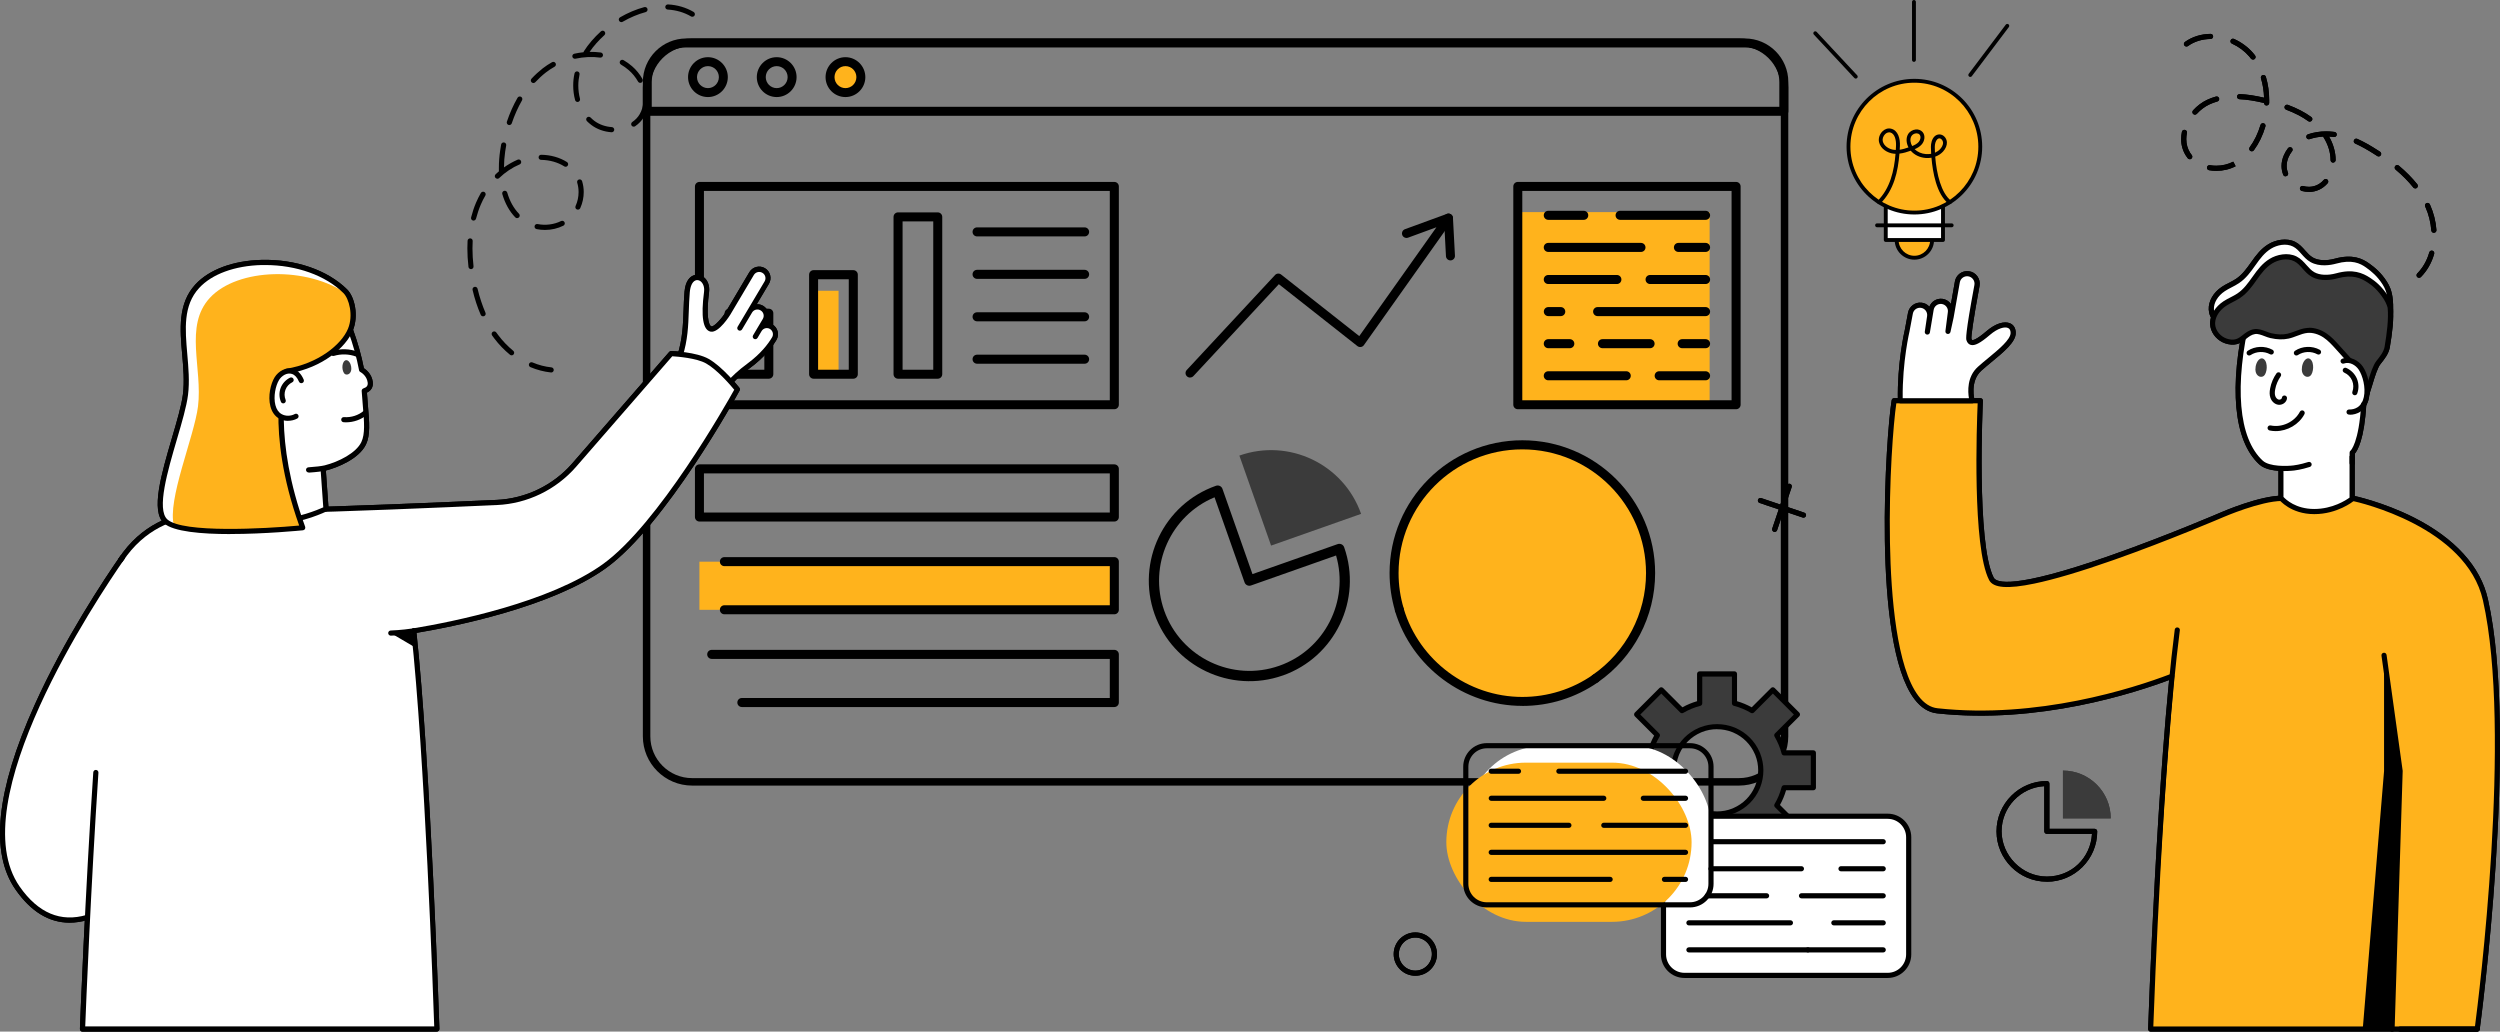 <?xml version="1.0" encoding="UTF-8"?>
<svg id="_圖層_1" data-name="圖層 1" xmlns="http://www.w3.org/2000/svg" viewBox="0 0 475.22 196.1">
  <rect x="0" y="0" width="475.22" height="196.1" fill="#808080" stroke="none"/>
  <defs>
    <style>
      .cls-1, .cls-2, .cls-3, .cls-4 {
        stroke-width: 0px;
      }

      .cls-2 {
        fill: #3b3b3b;
      }

      .cls-3 {
        fill: #fff;
      }

      .cls-4 {
        fill: #ffb31c;
      }
    </style>
  </defs>
  <g>
    <g>
      <circle class="cls-4" cx="363.9" cy="45.62" r="3.37" transform="translate(236.53 389.54) rotate(-76.82)"/>
      <path class="cls-1" d="M363.9,49.36c-2.06,0-3.74-1.68-3.74-3.74s1.68-3.74,3.74-3.74,3.74,1.68,3.74,3.74-1.68,3.74-3.74,3.74ZM363.9,42.62c-1.66,0-3,1.35-3,3s1.35,3,3,3,3-1.35,3-3-1.35-3-3-3Z"/>
      <rect class="cls-3" x="358.46" y="34.74" width="10.88" height="10.88"/>
      <path class="cls-1" d="M369.34,45.99h-10.88c-.2,0-.37-.16-.37-.37v-10.88c0-.2.16-.37.37-.37h10.88c.2,0,.37.16.37.37v10.88c0,.2-.16.37-.37.37ZM358.83,45.25h10.14v-10.14h-10.14v10.14Z"/>
      <circle class="cls-4" cx="363.9" cy="27.88" r="12.53"/>
      <path class="cls-1" d="M363.9,40.77c-7.11,0-12.89-5.78-12.89-12.89s5.78-12.89,12.89-12.89,12.89,5.78,12.89,12.89-5.78,12.89-12.89,12.89ZM363.9,15.72c-6.7,0-12.16,5.45-12.16,12.16s5.45,12.16,12.16,12.16,12.16-5.45,12.16-12.16-5.45-12.16-12.16-12.16Z"/>
      <path class="cls-1" d="M370.63,38.81c-.08,0-.16-.03-.22-.08-2.31-1.78-3.04-6.07-3.26-8.75-.35.06-.72.08-1.09.05-1.14-.08-2.18-.59-2.85-1.38-.67.24-1.4.47-2.15.55-.27,3.37-1.04,6.94-3.63,9.5-.14.14-.38.14-.52,0-.14-.14-.14-.38,0-.52,2.4-2.38,3.14-5.74,3.41-8.94-.12,0-.24-.01-.37-.03-1.13-.13-2.47-.87-2.77-2.21-.15-.69.1-1.48.64-2.02.47-.47,1.07-.66,1.64-.52,1.35.31,1.76,1.91,1.69,3.31-.01.23-.02.46-.04.69.57-.08,1.13-.25,1.67-.44-.44-.84-.49-1.79-.09-2.49.29-.51.85-.86,1.47-.92.53-.05,1,.14,1.31.5.58.69.36,1.75-.19,2.36-.36.41-.83.68-1.33.89.54.53,1.32.87,2.16.93.33.02.66,0,.98-.05-.04-.6-.05-1.06-.05-1.33,0-.62.17-1.45.67-1.96.27-.27.6-.4.96-.4.73.01,1.36.67,1.41,1.48.03.6-.23,1.23-.74,1.79-.4.43-.91.76-1.48.96.26,3.29,1.14,6.93,3,8.36.16.12.19.36.07.52-.07.09-.18.14-.29.14ZM368.66,26.3c-.16,0-.3.06-.42.19-.28.28-.46.85-.46,1.43,0,.36.01.73.03,1.11.38-.17.72-.4.99-.69.22-.24.58-.71.55-1.25-.02-.37-.32-.78-.69-.79,0,0,0,0,0,0ZM359.1,25.16c-.27,0-.54.12-.77.35-.36.36-.54.89-.44,1.33.21.94,1.23,1.54,2.14,1.64.11.01.23.02.34.02.02-.26.03-.51.04-.77.05-1.05-.21-2.35-1.12-2.56-.06-.01-.13-.02-.19-.02ZM364.32,25.35s-.07,0-.1,0c-.37.03-.73.25-.89.54-.34.6-.15,1.34.15,1.87.49-.19.93-.42,1.24-.77.33-.37.49-1.02.17-1.4-.17-.2-.41-.24-.58-.24Z"/>
    </g>
    <path class="cls-1" d="M370.99,43.2h-14.18c-.2,0-.37-.16-.37-.37s.16-.37.37-.37h14.18c.2,0,.37.16.37.37s-.16.37-.37.37Z"/>
  </g>
  <path class="cls-1" d="M352.76,14.94c-.1,0-.2-.04-.27-.12l-7.7-8.25c-.14-.15-.13-.38.02-.52.15-.14.38-.13.52.02l7.7,8.25c.14.15.13.38-.02.52-.07.07-.16.1-.25.1Z"/>
  <path class="cls-1" d="M363.82,11.76c-.2,0-.37-.16-.37-.37V.37c0-.2.16-.37.37-.37s.37.16.37.37v11.02c0,.2-.16.37-.37.37Z"/>
  <path class="cls-1" d="M374.52,14.62c-.08,0-.15-.02-.22-.07-.16-.12-.19-.35-.07-.52l7.04-9.34c.12-.16.35-.19.52-.07.16.12.19.35.07.52l-7.04,9.34c-.07.1-.18.15-.29.15Z"/>
  <g>
    <g>
      <path class="cls-4" d="M408.83,195.61s4.21-80.78,7.71-91.39c2.59-7.85,17.24-9.48,17.24-9.48h13.5s15.09,4.47,18.08,11.84c2.57,6.34,5.54,89.04,5.54,89.04h-62.07Z"/>
      <path class="cls-4" d="M447.27,94.74s21.84,4.47,25.18,19.3c5.96,26.44-1.56,81.58-1.56,81.58h-14.65l-8.97-100.87Z"/>
      <path class="cls-4" d="M415.48,127.49s-22.91,10.3-47.24,7.64c-12.54-1.37-9.55-50.77-8.2-58.94h16.39s-1.32,27.24,2.1,33.86c2.84,5.49,43.94-12.22,43.94-12.22l-7,29.66Z"/>
      <path class="cls-1" d="M470.89,196.1h-14.65c-.27,0-.49-.22-.49-.49s.22-.49.49-.49h14.22c.68-5.18,7.11-56.15,1.52-80.98-3.16-14.02-23.63-18.67-24.76-18.91h-13.44c-4.01,0-11.03,3.02-11.1,3.05-.1.04-10.41,4.48-20.94,8.18-6.19,2.18-11.25,3.68-15.03,4.47-5.08,1.06-7.82.85-8.6-.66-3.23-6.24-2.35-29.7-2.18-33.6h-15.46c-.56,3.79-1.43,14.74-1.21,26.5.19,10.28,1.29,23.69,5.42,29.13,1.06,1.4,2.28,2.19,3.62,2.33,19.03,2.08,37.19-3.81,44.12-6.44.25-.1.53.03.63.28s-.03.53-.28.63c-6.99,2.65-25.33,8.6-44.57,6.5-1.62-.18-3.06-1.09-4.29-2.71-8.18-10.79-5.37-50.58-4.33-56.8.04-.24.24-.41.48-.41h16.39c.13,0,.26.05.35.15.09.1.14.23.13.36-.01.27-1.28,27.18,2.05,33.61.47.92,3.61,2.34,22.43-4.29,10.49-3.69,20.77-8.11,20.88-8.16.29-.13,7.27-3.13,11.48-3.13h13.5s.07,0,.1.01c.06.01,5.59,1.17,11.46,4.13,7.83,3.96,12.7,9.33,14.1,15.54,5.91,26.22-1.48,81.2-1.56,81.75-.03.24-.24.42-.48.42Z"/>
      <path class="cls-3" d="M374.88,76.18s-1.07-3.83,1.42-6.08c2.49-2.25,6.39-4.85,6.39-6.81s-2.25-2.13-4.74,0c-2.49,2.13-3.37,2.19-3.67,1.24-.22-.7.91-6.99,1.53-10.28.2-1.07-.54-2.09-1.63-2.22h0c-1-.13-1.92.56-2.1,1.55l-1.18,6.69-.59,2.72.47-3.67c.11-1.01-.62-1.92-1.63-2.04h0c-.99-.11-1.9.58-2.04,1.57l-.71,4.26.44-2.97c.15-1.05-.59-2.01-1.65-2.13h0c-.97-.1-1.85.55-2.03,1.51l-.61,3.23s-1.48,6.1-1.32,13.42h13.63Z"/>
      <path class="cls-1" d="M374.88,76.67h-13.63c-.27,0-.48-.21-.49-.48-.15-7.14,1.25-13.2,1.33-13.53l.6-3.22c.23-1.2,1.35-2.04,2.56-1.91.59.06,1.11.33,1.5.77.37-.99,1.37-1.62,2.46-1.5.68.08,1.26.45,1.64.97l.75-4.27c.22-1.25,1.38-2.11,2.64-1.95.66.08,1.24.42,1.63.96.39.54.54,1.19.42,1.84-1.26,6.77-1.62,9.63-1.54,10.06.02.07.07.2.14.22.13.04.72.03,2.74-1.7,1.65-1.42,3.37-1.97,4.49-1.46.68.31,1.05.96,1.05,1.83,0,1.71-2.23,3.56-4.6,5.51-.7.58-1.36,1.13-1.95,1.66-2.23,2.02-1.29,5.55-1.28,5.59.04.15.01.31-.08.43s-.24.19-.39.19ZM361.72,75.69h12.55c-.21-1.24-.39-4.07,1.69-5.95.61-.55,1.31-1.13,1.99-1.69,1.99-1.64,4.24-3.5,4.24-4.76,0-.48-.16-.8-.48-.94-.62-.29-1.93.01-3.45,1.31-1.83,1.57-2.89,2.12-3.65,1.9-.39-.11-.66-.41-.81-.88-.08-.25-.28-.9,1.51-10.51.07-.38-.02-.77-.25-1.08-.23-.32-.57-.52-.96-.57-.74-.09-1.43.41-1.56,1.15l-1.18,6.69-.6,2.74c-.06.26-.3.42-.56.38-.26-.04-.43-.28-.4-.54l.47-3.67c.08-.73-.46-1.41-1.2-1.49-.74-.08-1.4.42-1.51,1.16l-.71,4.26c-.04.26-.29.44-.56.4-.26-.04-.45-.29-.41-.55l.44-2.97c.05-.37-.04-.74-.27-1.04-.23-.3-.57-.49-.94-.53-.71-.08-1.37.41-1.5,1.11l-.61,3.23s0,.02,0,.03c-.01.06-1.4,5.86-1.32,12.81Z"/>
      <path class="cls-1" d="M470.89,196.1h-62.07c-.13,0-.26-.05-.35-.15-.09-.1-.14-.22-.14-.36.02-.49,1.67-49.53,5.06-75.9.03-.27.28-.46.55-.42.27.03.46.28.42.55-3.21,24.88-4.85,70.02-5.04,75.3h61.56c.27,0,.49.22.49.49s-.22.49-.49.49Z"/>
      <path class="cls-3" d="M447.12,86.04v8.61s-2.94,2.59-7.21,2.59-6.32-2.59-6.32-2.59v-8.61h13.53Z"/>
      <path class="cls-1" d="M439.91,97.73c-4.46,0-6.61-2.66-6.7-2.78-.07-.09-.11-.19-.11-.3v-8.61c0-.27.22-.49.49-.49h13.53c.27,0,.49.22.49.49v8.8c0,.15-.07.29-.18.38-.13.1-3.12,2.51-7.52,2.51ZM434.07,94.47c.45.49,2.33,2.28,5.83,2.28s6.04-1.67,6.72-2.16v-8.07h-12.56v7.94Z"/>
      <path class="cls-3" d="M436,88.95s-4.48.56-6.21-1.03c-4.98-4.56-5.54-15.1-2.49-27.93.41-1.73,2.94-4.22,5.67-5.09,6.28-1.99,15.02-.72,15.7,6.52.78,8.28,1.32,18.81-1.39,24.61-.95,2.03-11.29,2.91-11.29,2.91Z"/>
      <path class="cls-1" d="M449.12,67.51c-.26,0-.47-.2-.49-.46-.1-1.7-.25-3.53-.44-5.58-.03-.27.17-.51.44-.53.27-.03.51.17.53.44.19,2.06.34,3.9.44,5.61.02.27-.19.5-.46.52-.01,0-.02,0-.03,0Z"/>
      <path class="cls-1" d="M434.24,89.54c-1.53,0-3.64-.21-4.77-1.25-4.9-4.49-5.86-14.84-2.63-28.4.48-2.04,3.29-4.58,6-5.44.94-.3,1.92-.52,2.92-.67.27-.04.52.15.55.41.04.27-.15.52-.41.55-.95.14-1.89.35-2.77.63-2.61.83-4.97,3.18-5.34,4.74-3.14,13.21-2.28,23.22,2.34,27.46,1.28,1.17,4.63,1.05,5.82.9.02,0,1.3-.15,2.83-.65.26-.08.53.06.62.31.08.26-.06.53-.31.62-1.63.53-2.96.69-3.01.69-.07,0-.82.1-1.82.1Z"/>
      <path class="cls-1" d="M432.6,81.95c-.39,0-.79-.04-1.18-.12-.26-.06-.43-.32-.38-.58.06-.26.32-.43.58-.38,2.15.46,4.54-.66,5.56-2.6.13-.24.42-.33.66-.21.24.13.33.42.21.66-1.03,1.97-3.24,3.23-5.46,3.23Z"/>
      <path class="cls-2" d="M428.72,70.23c.02.56.23,1.15.84,1.37.68.15.99-.31,1.15-.77.2-.58.23-1.23.07-1.83-.15-.56-.63-1.14-1.22-.76-.58.38-.85,1.33-.83,1.98Z"/>
      <path class="cls-2" d="M437.54,70.23c.02.56.23,1.15.84,1.37.68.15.99-.31,1.15-.77.2-.58.23-1.23.07-1.83-.15-.56-.63-1.14-1.22-.76-.58.38-.85,1.33-.83,1.98Z"/>
      <path class="cls-1" d="M433.26,76.95c-.08,0-.16,0-.24-.02-.65-.11-1.22-.64-1.45-1.34-.17-.5-.18-1.07-.04-1.78.19-1.01.61-2,1.2-2.84.16-.22.46-.27.68-.12.22.16.27.46.12.68-.51.73-.88,1.59-1.04,2.46-.1.54-.1.95.01,1.29.12.36.4.64.69.69.13.02.3-.02.42-.11.05-.04.14-.12.15-.24.02-.27.27-.47.53-.44.27.03.47.26.44.53-.03.36-.22.68-.53.92-.27.21-.61.32-.94.32Z"/>
      <path class="cls-3" d="M453.78,64.57c-.18,1.09-.93,2.05-1.67,2.96-.59.73-1.08,2.27-1.57,3.87-.46,1.51-.91,3.07-1.43,4.05-.12.23-.24.43-.37.59.15-1.56.21-4.05.05-5.77-.06-.69-.16-1.25-.31-1.58-.5-1.15-1.4-2.14-2.27-3.12-.41-.45-.82-.91-1.23-1.36-.31-.34-.61-.68-.92-1.01-.73-.81-1.46-1.62-2.41-2.25-.94-.62-2.13-1.05-3.32-.94-1.3.11-2.41.81-3.67,1.09-1.09.24-2.21.15-3.28-.1-.93-.21-2.08-.93-3.08-.77-1.97.33-2.43,2.44-4.95,1.92-.34-.07-.66-.18-.95-.33-.85-.42-1.49-1.13-1.82-1.93-.15-.35-.23-.71-.25-1.07-.07-1.5.89-2.96,2.29-3.89.85-.57,1.85-.96,2.7-1.53,1.29-.87,2.16-2.11,3.01-3.31.85-1.2,1.75-2.43,3.09-3.25,1.34-.82,3.23-1.15,4.65-.43,1.4.71,2,2.22,3.36,2.98,1.3.72,3.03.65,4.52.24,3.16-.87,5.37-.34,6.1.83.51.82,2.16,1.62,3.26,3.36.23.36.44.76.61,1.21.22.59.36,1.27.43,2,.23,2.4-.21,5.37-.57,7.55Z"/>
      <path class="cls-1" d="M449.12,77.09c-.06,0-.12-.01-.18-.04-.2-.08-.32-.28-.3-.5.13-1.4-.12-4.07-.29-5.83l-.04-.4c-.08-.9-.2-1.28-.27-1.43-.47-1.07-1.34-2.04-2.18-2.98l-2.15-2.39c-.7-.77-1.42-1.57-2.31-2.17-.97-.64-2.04-.95-3.01-.87-.68.06-1.33.3-2.01.56-.51.19-1.04.4-1.6.52-1.04.23-2.19.2-3.5-.1-.35-.08-.72-.22-1.08-.36-.63-.24-1.28-.49-1.81-.4-.69.11-1.17.5-1.69.91-.81.64-1.73,1.37-3.44,1.01-.38-.08-.74-.21-1.07-.37-.93-.46-1.68-1.26-2.06-2.18-.17-.4-.26-.81-.28-1.23-.07-1.59.88-3.25,2.5-4.32.44-.3.92-.54,1.38-.78.47-.24.91-.47,1.32-.74,1.19-.8,2.02-1.97,2.83-3.11l.06-.08c.95-1.35,1.86-2.54,3.23-3.38,1.35-.83,3.47-1.29,5.13-.45.8.41,1.35,1.03,1.88,1.63.47.53.91,1.03,1.5,1.36,1.02.57,2.53.64,4.15.2,3.37-.93,5.25,0,6.51.9,1.12.8,2.3,1.78,3.39,3.49.26.4.48.84.66,1.3.22.6.38,1.31.46,2.12.23,2.32-.14,5.06-.58,7.68,0,0,0,0,0,0-.21,1.24-1.04,2.27-1.77,3.18-.53.66-1.02,2.19-1.48,3.71-.16.54-.3,1.1-.44,1.64-.24.99-.47,1.92-.83,2.6-.01.04-.03.23-.04.34-.03.31-.05.58-.21.78-.09.12-.24.18-.38.18ZM448.7,76.37h0ZM438.7,59.5c1.07,0,2.21.36,3.23,1.04,1,.66,1.76,1.51,2.5,2.33l2.15,2.38c.9,1,1.83,2.03,2.36,3.25.16.36.27.93.35,1.73l.04.4c.07.77.16,1.71.23,2.64.03-.11.05-.21.08-.32.14-.56.28-1.13.45-1.69.51-1.67,1.01-3.24,1.65-4.04.66-.82,1.4-1.74,1.56-2.73.42-2.55.79-5.22.57-7.42-.07-.73-.21-1.36-.4-1.87-.15-.39-.34-.77-.56-1.12-1-1.57-2.1-2.48-3.14-3.22-1.15-.83-2.73-1.57-5.68-.75-1.09.3-3.18.66-4.88-.29-.74-.41-1.25-1-1.75-1.56-.49-.56-.95-1.08-1.59-1.4-1.33-.67-3.05-.28-4.17.41-1.22.75-2.06,1.85-2.95,3.12l-.06.08c-.85,1.2-1.74,2.45-3.08,3.35-.45.3-.94.56-1.41.8-.46.24-.89.46-1.29.73-1.34.89-2.13,2.21-2.07,3.46.02.31.09.61.21.91.29.71.87,1.32,1.59,1.68.26.13.54.23.84.29,1.26.26,1.87-.22,2.63-.82.56-.44,1.2-.95,2.13-1.1.78-.13,1.6.18,2.32.45.34.13.66.25.95.32,1.16.27,2.17.3,3.07.1.49-.11.97-.29,1.47-.48.71-.27,1.45-.55,2.27-.62.13-.01.26-.02.4-.02ZM453.78,64.57h0,0Z"/>
      <path class="cls-2" d="M453.78,65.96c-.18,1.09-.93,2.05-1.67,2.96-.59.73-1.08,2.27-1.57,3.87-.46,1.51-.91,3.07-1.43,4.05.06-1.97,0-4.22-.32-5.18-.02-.06-.04-.11-.06-.16-.5-1.15-1.4-2.14-2.27-3.12-.41-.45-.82-.91-1.23-1.36-.31-.34-.61-.68-.92-1.01-.73-.81-1.46-1.62-2.41-2.25-.94-.62-2.13-1.05-3.32-.94-1.3.11-2.41.81-3.67,1.09-1.09.24-2.21.15-3.28-.1-.93-.21-2.08-.93-3.08-.77-1.97.33-2.43,2.44-4.95,1.92-.34-.07-.66-.18-.95-.33-1.21-.61-2.02-1.8-2.07-3,0-.11,0-.23,0-.34.08-1.38,1-2.69,2.28-3.55.85-.57,1.85-.96,2.7-1.53,1.29-.87,2.16-2.11,3.01-3.31.85-1.2,1.75-2.43,3.09-3.25,1.34-.82,3.23-1.15,4.65-.43,1.4.71,2,2.22,3.36,2.98,1.3.72,3.03.65,4.51.24,3.16-.87,5.37-.34,6.1.83.51.82,2.15,1.62,3.26,3.36.23.36.44.76.61,1.21.07.19.13.38.18.58.23,2.4-.21,5.37-.57,7.55Z"/>
      <path class="cls-1" d="M449.12,77.33s-.08,0-.12-.02c-.22-.06-.37-.26-.36-.49.07-2.28-.04-4.25-.29-5.01-.01-.05-.03-.08-.04-.12-.47-1.08-1.34-2.05-2.18-2.98l-2.15-2.39c-.7-.77-1.42-1.57-2.31-2.17-.97-.64-2.04-.95-3.01-.87-.68.06-1.33.3-2.01.56-.51.19-1.04.4-1.6.52-1.05.23-2.19.2-3.5-.1-.35-.08-.72-.22-1.08-.36-.63-.24-1.28-.49-1.81-.4-.69.11-1.17.5-1.69.91-.81.64-1.73,1.37-3.44,1.01-.38-.08-.74-.21-1.07-.37-1.36-.68-2.28-2.02-2.34-3.42,0-.14,0-.27,0-.4.08-1.47,1.02-2.94,2.5-3.93.44-.3.92-.54,1.38-.78.47-.24.91-.47,1.31-.74,1.19-.8,2.02-1.97,2.83-3.11l.06-.08c.95-1.35,1.86-2.54,3.23-3.38,1.35-.83,3.47-1.29,5.13-.45.8.41,1.35,1.03,1.88,1.63.47.53.91,1.03,1.5,1.36,1.02.57,2.53.64,4.15.2,3.17-.87,4.99-.09,6.49.89.93.61,2.16,1.55,3.41,3.5.26.41.48.84.66,1.3.07.18.13.38.2.62,0,.03.01.05.01.08.23,2.32-.14,5.06-.58,7.68,0,0,0,0,0,0-.21,1.24-1.04,2.27-1.77,3.18-.53.66-1.02,2.19-1.48,3.71l-.12.4c-.42,1.38-.85,2.8-1.34,3.74-.09.16-.25.26-.43.26ZM438.95,62.3c1.07,0,2.21.36,3.23,1.04,1,.66,1.76,1.51,2.5,2.33l2.15,2.38c.9,1,1.83,2.03,2.36,3.25.03.06.06.14.08.22.21.63.3,1.67.34,2.68.12-.38.24-.77.35-1.15l.12-.4c.51-1.67,1.01-3.24,1.65-4.04.66-.82,1.4-1.74,1.56-2.73.42-2.54.78-5.19.57-7.38-.05-.19-.1-.35-.16-.49-.15-.4-.34-.77-.56-1.12-1.14-1.78-2.21-2.62-3.12-3.21-1.22-.79-2.77-1.57-5.7-.77-1.09.3-3.18.66-4.88-.29-.74-.41-1.25-1-1.75-1.56-.49-.56-.95-1.08-1.59-1.4-1.33-.67-3.05-.28-4.17.41-1.22.75-2.06,1.85-2.95,3.12l-.06.08c-.85,1.2-1.74,2.45-3.08,3.35-.45.3-.94.56-1.41.8-.46.24-.89.46-1.29.73-1.23.82-2,2-2.07,3.17,0,.09,0,.19,0,.3.05,1.04.76,2.06,1.8,2.58.26.13.54.23.84.29,1.26.26,1.87-.22,2.63-.82.56-.44,1.2-.95,2.13-1.1.79-.13,1.6.18,2.32.45.34.13.66.25.95.32,1.16.27,2.17.3,3.07.1.49-.11.97-.29,1.47-.48.71-.27,1.45-.55,2.27-.62.13-.01.26-.02.4-.02ZM453.78,65.96h0,0Z"/>
      <polygon class="cls-1" points="449.13 195.61 453.18 146.58 453.18 124.56 454.89 136.85 456.24 146.58 454.71 195.61 449.13 195.61"/>
      <g>
        <path class="cls-3" d="M448.36,77.85c-1.29.8-3.12.56-4.16-.53-1.27-1.33-1.23-3.43-.9-5.25.25-1.38.78-2.94,2.1-3.44,1.21-.46,2.63.26,3.35,1.33,1.34,1.98,1.98,6.41-.39,7.88Z"/>
        <path class="cls-1" d="M446.64,78.81s-.09,0-.13,0c-.27,0-.48-.23-.47-.5,0-.27.23-.48.5-.47.57.02,1.11-.12,1.56-.4.63-.39,1.04-1.05,1.24-1.97.38-1.79-.21-4.06-.99-5.22-.57-.85-1.74-1.54-2.78-1.15-.25.1-.53-.03-.63-.28-.1-.25.03-.53.29-.63,1.52-.57,3.13.33,3.93,1.52.89,1.31,1.59,3.86,1.14,5.98-.25,1.17-.83,2.07-1.68,2.6-.58.36-1.26.55-1.97.55Z"/>
        <path class="cls-1" d="M447.62,75.13c-.06,0-.11,0-.17-.03-.25-.09-.38-.37-.29-.63.25-.68.23-1.46-.05-2.13-.29-.67-.83-1.22-1.5-1.51-.25-.11-.36-.4-.25-.64.11-.25.4-.36.64-.25.89.39,1.63,1.13,2.01,2.02.38.9.41,1.94.07,2.85-.07.2-.26.32-.46.32Z"/>
      </g>
      <path class="cls-1" d="M447.12,88.52c-.27,0-.49-.22-.49-.49v-1.99c0-.15.07-.3.2-.39,0,0,1.58-1.45,2-8.85.02-.27.24-.47.52-.46.27.02.48.25.46.52-.38,6.67-1.68,8.79-2.2,9.39v1.79c0,.27-.22.49-.49.49Z"/>
      <path class="cls-1" d="M427.54,67.58c-.16,0-.31-.08-.41-.22-.15-.22-.09-.53.14-.68,1.37-.91,3.26-.99,4.71-.19.24.13.32.43.19.66-.13.24-.43.32-.66.19-1.13-.62-2.62-.56-3.69.15-.08.06-.18.08-.27.08Z"/>
      <path class="cls-1" d="M436.52,67.58c-.16,0-.31-.08-.41-.22-.15-.22-.09-.53.14-.68,1.37-.91,3.26-.99,4.71-.19.24.13.32.43.19.66-.13.24-.43.32-.66.19-1.13-.62-2.62-.56-3.69.15-.08.06-.18.08-.27.08Z"/>
      <path class="cls-1" d="M454.71,196.1s-.01,0-.02,0c-.27,0-.48-.23-.47-.5l1.53-48.99-3.06-21.98c-.04-.27.15-.51.42-.55.27-.04.51.15.55.42l3.06,22.02s0,.05,0,.08l-1.53,49.04c0,.26-.23.47-.49.47Z"/>
    </g>
    <path class="cls-4" d="M408.83,195.61s4.21-80.78,7.71-91.39c2.59-7.85,17.24-9.48,17.24-9.48h13.5s15.09,4.47,18.08,11.84c2.57,6.34,5.54,89.04,5.54,89.04h-62.07Z"/>
    <path class="cls-4" d="M447.27,94.74s21.84,4.47,25.18,19.3c5.96,26.44-1.56,81.58-1.56,81.58h-14.65l-8.97-100.87Z"/>
    <path class="cls-4" d="M415.48,127.49s-22.91,10.3-47.24,7.64c-12.54-1.37-9.55-50.77-8.2-58.94h16.39s-1.32,27.24,2.1,33.86c2.84,5.49,43.94-12.22,43.94-12.22l-7,29.66Z"/>
    <path class="cls-1" d="M470.89,196.1h-14.65c-.27,0-.49-.22-.49-.49s.22-.49.49-.49h14.22c.68-5.18,7.11-56.15,1.52-80.98-3.16-14.02-23.63-18.67-24.76-18.91h-13.44c-4.01,0-11.03,3.02-11.1,3.05-.1.04-10.41,4.48-20.94,8.18-6.19,2.18-11.25,3.68-15.03,4.47-5.08,1.06-7.82.85-8.6-.66-3.23-6.24-2.35-29.7-2.18-33.6h-15.46c-.56,3.79-1.43,14.74-1.21,26.5.19,10.28,1.29,23.69,5.42,29.13,1.06,1.4,2.28,2.19,3.62,2.33,19.03,2.08,37.19-3.81,44.12-6.44.25-.1.53.03.63.28s-.03.53-.28.63c-6.99,2.65-25.33,8.6-44.57,6.5-1.62-.18-3.06-1.09-4.29-2.71-8.18-10.79-5.37-50.58-4.33-56.8.04-.24.24-.41.48-.41h16.39c.13,0,.26.05.35.15.09.1.14.23.13.36-.01.27-1.28,27.18,2.05,33.61.47.92,3.61,2.34,22.43-4.29,10.49-3.69,20.77-8.11,20.88-8.16.29-.13,7.27-3.13,11.48-3.13h13.5s.07,0,.1.01c.06.01,5.59,1.17,11.46,4.13,7.83,3.96,12.7,9.33,14.1,15.54,5.91,26.22-1.48,81.2-1.56,81.75-.03.24-.24.42-.48.42Z"/>
    <path class="cls-3" d="M374.88,76.18s-1.07-3.83,1.42-6.08c2.49-2.25,6.39-4.85,6.39-6.81s-2.25-2.13-4.74,0c-2.49,2.13-3.37,2.19-3.67,1.24-.22-.7.91-6.99,1.53-10.28.2-1.07-.54-2.09-1.63-2.22h0c-1-.13-1.92.56-2.1,1.55l-1.18,6.69-.59,2.72.47-3.67c.11-1.01-.62-1.92-1.63-2.04h0c-.99-.11-1.9.58-2.04,1.57l-.71,4.26.44-2.97c.15-1.05-.59-2.01-1.65-2.13h0c-.97-.1-1.85.55-2.03,1.51l-.61,3.23s-1.48,6.1-1.32,13.42h13.63Z"/>
    <path class="cls-1" d="M374.88,76.67h-13.63c-.27,0-.48-.21-.49-.48-.15-7.14,1.25-13.2,1.33-13.53l.6-3.22c.23-1.2,1.35-2.04,2.56-1.91.59.06,1.11.33,1.5.77.37-.99,1.37-1.62,2.46-1.5.68.08,1.26.45,1.64.97l.75-4.27c.22-1.25,1.38-2.11,2.64-1.95.66.08,1.24.42,1.63.96.39.54.54,1.19.42,1.84-1.26,6.77-1.62,9.63-1.54,10.06.02.07.07.2.14.22.13.04.72.03,2.74-1.7,1.65-1.42,3.37-1.97,4.49-1.46.68.31,1.05.96,1.05,1.83,0,1.71-2.23,3.56-4.6,5.51-.7.58-1.36,1.13-1.95,1.66-2.23,2.02-1.29,5.55-1.28,5.59.04.15.01.31-.08.43s-.24.19-.39.19ZM361.72,75.69h12.55c-.21-1.24-.39-4.07,1.69-5.95.61-.55,1.31-1.13,1.99-1.69,1.99-1.64,4.24-3.5,4.24-4.76,0-.48-.16-.8-.48-.94-.62-.29-1.93.01-3.45,1.31-1.83,1.57-2.89,2.12-3.65,1.9-.39-.11-.66-.41-.81-.88-.08-.25-.28-.9,1.51-10.51.07-.38-.02-.77-.25-1.08-.23-.32-.57-.52-.96-.57-.74-.09-1.43.41-1.56,1.15l-1.18,6.69-.6,2.74c-.06.26-.3.42-.56.38-.26-.04-.43-.28-.4-.54l.47-3.67c.08-.73-.46-1.41-1.2-1.49-.74-.08-1.4.42-1.51,1.16l-.71,4.26c-.04.26-.29.44-.56.4-.26-.04-.45-.29-.41-.55l.44-2.97c.05-.37-.04-.74-.27-1.04-.23-.3-.57-.49-.94-.53-.71-.08-1.37.41-1.5,1.11l-.61,3.23s0,.02,0,.03c-.01.06-1.4,5.86-1.32,12.81Z"/>
    <path class="cls-1" d="M470.89,196.1h-62.07c-.13,0-.26-.05-.35-.15-.09-.1-.14-.22-.14-.36.02-.49,1.67-49.53,5.06-75.9.03-.27.28-.46.55-.42.27.03.46.28.42.55-3.21,24.88-4.85,70.02-5.04,75.3h61.56c.27,0,.49.22.49.49s-.22.49-.49.49Z"/>
    <path class="cls-3" d="M447.12,86.04v8.61s-2.94,2.59-7.21,2.59-6.32-2.59-6.32-2.59v-8.61h13.53Z"/>
    <path class="cls-1" d="M439.91,97.73c-4.46,0-6.61-2.66-6.7-2.78-.07-.09-.11-.19-.11-.3v-8.61c0-.27.22-.49.49-.49h13.53c.27,0,.49.22.49.49v8.8c0,.15-.07.29-.18.38-.13.1-3.12,2.51-7.52,2.51ZM434.07,94.47c.45.49,2.33,2.28,5.83,2.28s6.04-1.67,6.72-2.16v-8.07h-12.56v7.94Z"/>
    <path class="cls-3" d="M436,88.95s-4.48.56-6.21-1.03c-4.98-4.56-5.54-15.1-2.49-27.93.41-1.73,2.94-4.22,5.67-5.09,6.28-1.99,15.02-.72,15.7,6.52.78,8.28,1.32,18.81-1.39,24.61-.95,2.03-11.29,2.91-11.29,2.91Z"/>
    <path class="cls-1" d="M449.12,67.51c-.26,0-.47-.2-.49-.46-.1-1.7-.25-3.53-.44-5.58-.03-.27.17-.51.44-.53.27-.03.51.17.53.44.19,2.06.34,3.9.44,5.61.02.27-.19.5-.46.52-.01,0-.02,0-.03,0Z"/>
    <path class="cls-1" d="M434.24,89.54c-1.53,0-3.64-.21-4.77-1.25-4.9-4.49-5.86-14.84-2.63-28.4.48-2.04,3.29-4.58,6-5.44.94-.3,1.92-.52,2.92-.67.27-.04.52.15.55.41.04.27-.15.52-.41.55-.95.14-1.89.35-2.77.63-2.61.83-4.97,3.18-5.34,4.74-3.14,13.21-2.28,23.22,2.34,27.46,1.28,1.17,4.63,1.05,5.82.9.02,0,1.3-.15,2.83-.65.26-.08.53.06.62.31.08.26-.06.53-.31.62-1.63.53-2.96.69-3.01.69-.07,0-.82.1-1.82.1Z"/>
    <path class="cls-1" d="M432.6,81.95c-.39,0-.79-.04-1.18-.12-.26-.06-.43-.32-.38-.58.06-.26.32-.43.58-.38,2.15.46,4.54-.66,5.56-2.6.13-.24.42-.33.66-.21.24.13.33.42.21.66-1.03,1.97-3.24,3.23-5.46,3.23Z"/>
    <path class="cls-2" d="M428.72,70.23c.02.56.23,1.15.84,1.37.68.15.99-.31,1.15-.77.2-.58.23-1.23.07-1.83-.15-.56-.63-1.14-1.22-.76-.58.38-.85,1.33-.83,1.98Z"/>
    <path class="cls-2" d="M437.54,70.23c.02.56.23,1.15.84,1.37.68.15.99-.31,1.15-.77.2-.58.23-1.23.07-1.83-.15-.56-.63-1.14-1.22-.76-.58.38-.85,1.33-.83,1.98Z"/>
    <path class="cls-1" d="M433.26,76.95c-.08,0-.16,0-.24-.02-.65-.11-1.22-.64-1.45-1.34-.17-.5-.18-1.07-.04-1.78.19-1.01.61-2,1.2-2.84.16-.22.46-.27.68-.12.22.16.27.46.12.68-.51.73-.88,1.59-1.04,2.46-.1.54-.1.95.01,1.29.12.36.4.64.69.69.13.02.3-.02.42-.11.05-.04.14-.12.15-.24.02-.27.27-.47.53-.44.27.03.47.26.44.53-.03.36-.22.68-.53.92-.27.21-.61.32-.94.32Z"/>
    <path class="cls-3" d="M453.78,64.57c-.18,1.09-.93,2.05-1.67,2.96-.59.73-1.08,2.27-1.57,3.87-.46,1.51-.91,3.07-1.43,4.05-.12.23-.24.43-.37.59.15-1.56.21-4.05.05-5.77-.06-.69-.16-1.25-.31-1.58-.5-1.15-1.4-2.14-2.27-3.12-.41-.45-.82-.91-1.23-1.36-.31-.34-.61-.68-.92-1.01-.73-.81-1.46-1.62-2.41-2.25-.94-.62-2.13-1.05-3.32-.94-1.3.11-2.41.81-3.67,1.09-1.09.24-2.21.15-3.28-.1-.93-.21-2.08-.93-3.08-.77-1.97.33-2.43,2.44-4.95,1.92-.34-.07-.66-.18-.95-.33-.85-.42-1.49-1.13-1.82-1.93-.15-.35-.23-.71-.25-1.07-.07-1.5.89-2.96,2.29-3.89.85-.57,1.85-.96,2.7-1.53,1.29-.87,2.16-2.11,3.01-3.31.85-1.2,1.75-2.43,3.09-3.25,1.34-.82,3.23-1.15,4.65-.43,1.4.71,2,2.22,3.36,2.98,1.3.72,3.03.65,4.52.24,3.16-.87,5.37-.34,6.1.83.51.82,2.16,1.62,3.26,3.36.23.36.44.76.61,1.21.22.59.36,1.27.43,2,.23,2.4-.21,5.37-.57,7.55Z"/>
    <path class="cls-1" d="M449.12,77.09c-.06,0-.12-.01-.18-.04-.2-.08-.32-.28-.3-.5.13-1.4-.12-4.07-.29-5.83l-.04-.4c-.08-.9-.2-1.28-.27-1.43-.47-1.07-1.34-2.04-2.18-2.98l-2.15-2.39c-.7-.77-1.42-1.57-2.31-2.17-.97-.64-2.04-.95-3.01-.87-.68.06-1.33.3-2.01.56-.51.19-1.04.4-1.6.52-1.04.23-2.19.2-3.5-.1-.35-.08-.72-.22-1.08-.36-.63-.24-1.28-.49-1.81-.4-.69.11-1.17.5-1.69.91-.81.64-1.73,1.37-3.44,1.01-.38-.08-.74-.21-1.07-.37-.93-.46-1.68-1.26-2.06-2.18-.17-.4-.26-.81-.28-1.23-.07-1.59.88-3.25,2.5-4.32.44-.3.92-.54,1.38-.78.47-.24.91-.47,1.32-.74,1.19-.8,2.02-1.97,2.83-3.11l.06-.08c.95-1.35,1.86-2.54,3.23-3.38,1.35-.83,3.47-1.29,5.13-.45.8.41,1.35,1.03,1.88,1.63.47.53.91,1.03,1.5,1.36,1.02.57,2.53.64,4.15.2,3.37-.93,5.25,0,6.51.9,1.12.8,2.3,1.78,3.39,3.49.26.4.48.84.66,1.3.22.6.38,1.31.46,2.12.23,2.32-.14,5.06-.58,7.68,0,0,0,0,0,0-.21,1.24-1.04,2.27-1.77,3.18-.53.66-1.02,2.19-1.48,3.71-.16.54-.3,1.1-.44,1.64-.24.99-.47,1.92-.83,2.6-.01.04-.03.23-.04.34-.03.31-.05.58-.21.78-.09.12-.24.18-.38.18ZM448.7,76.37h0ZM438.7,59.5c1.07,0,2.21.36,3.23,1.04,1,.66,1.76,1.51,2.5,2.33l2.15,2.38c.9,1,1.83,2.03,2.36,3.25.16.36.27.93.35,1.73l.04.4c.07.77.16,1.71.23,2.64.03-.11.05-.21.08-.32.14-.56.28-1.13.45-1.69.51-1.67,1.01-3.24,1.65-4.04.66-.82,1.4-1.74,1.56-2.73.42-2.55.79-5.22.57-7.42-.07-.73-.21-1.36-.4-1.87-.15-.39-.34-.77-.56-1.12-1-1.57-2.1-2.48-3.14-3.22-1.15-.83-2.73-1.57-5.68-.75-1.09.3-3.18.66-4.88-.29-.74-.41-1.25-1-1.75-1.56-.49-.56-.95-1.08-1.59-1.4-1.33-.67-3.05-.28-4.17.41-1.22.75-2.06,1.85-2.95,3.12l-.06.08c-.85,1.2-1.74,2.45-3.08,3.35-.45.3-.94.56-1.41.8-.46.24-.89.46-1.29.73-1.34.89-2.13,2.21-2.07,3.46.02.31.09.61.21.91.29.71.87,1.32,1.59,1.68.26.13.54.23.84.29,1.26.26,1.87-.22,2.63-.82.56-.44,1.2-.95,2.13-1.1.78-.13,1.6.18,2.32.45.34.13.66.25.95.32,1.16.27,2.17.3,3.07.1.49-.11.97-.29,1.47-.48.71-.27,1.45-.55,2.27-.62.13-.01.26-.02.4-.02ZM453.78,64.57h0,0Z"/>
    <path class="cls-2" d="M453.78,65.96c-.18,1.09-.93,2.05-1.67,2.96-.59.73-1.08,2.27-1.57,3.87-.46,1.51-.91,3.07-1.43,4.05.06-1.97,0-4.22-.32-5.18-.02-.06-.04-.11-.06-.16-.5-1.15-1.4-2.14-2.27-3.12-.41-.45-.82-.91-1.23-1.36-.31-.34-.61-.68-.92-1.01-.73-.81-1.46-1.62-2.41-2.25-.94-.62-2.13-1.05-3.32-.94-1.3.11-2.41.81-3.67,1.09-1.09.24-2.21.15-3.28-.1-.93-.21-2.08-.93-3.08-.77-1.97.33-2.43,2.44-4.95,1.92-.34-.07-.66-.18-.95-.33-1.21-.61-2.02-1.8-2.07-3,0-.11,0-.23,0-.34.08-1.38,1-2.69,2.28-3.55.85-.57,1.85-.96,2.7-1.53,1.29-.87,2.16-2.11,3.01-3.31.85-1.2,1.75-2.43,3.09-3.25,1.34-.82,3.23-1.15,4.65-.43,1.4.71,2,2.22,3.36,2.98,1.3.72,3.03.65,4.51.24,3.16-.87,5.37-.34,6.1.83.51.82,2.15,1.62,3.26,3.36.23.36.44.76.61,1.21.07.19.13.38.18.58.23,2.4-.21,5.37-.57,7.55Z"/>
    <path class="cls-1" d="M449.12,77.33s-.08,0-.12-.02c-.22-.06-.37-.26-.36-.49.07-2.28-.04-4.25-.29-5.01-.01-.05-.03-.08-.04-.12-.47-1.08-1.34-2.05-2.18-2.98l-2.15-2.39c-.7-.77-1.42-1.57-2.31-2.17-.97-.64-2.04-.95-3.01-.87-.68.06-1.33.3-2.01.56-.51.19-1.04.4-1.6.52-1.05.23-2.19.2-3.5-.1-.35-.08-.72-.22-1.08-.36-.63-.24-1.28-.49-1.81-.4-.69.11-1.17.5-1.69.91-.81.64-1.73,1.37-3.44,1.01-.38-.08-.74-.21-1.07-.37-1.36-.68-2.28-2.02-2.34-3.42,0-.14,0-.27,0-.4.08-1.47,1.02-2.94,2.5-3.93.44-.3.92-.54,1.38-.78.47-.24.91-.47,1.31-.74,1.19-.8,2.02-1.97,2.83-3.11l.06-.08c.95-1.35,1.86-2.54,3.23-3.38,1.35-.83,3.47-1.29,5.13-.45.8.41,1.35,1.03,1.88,1.63.47.53.91,1.03,1.5,1.36,1.02.57,2.53.64,4.15.2,3.17-.87,4.99-.09,6.49.89.93.61,2.16,1.55,3.41,3.5.26.41.48.84.66,1.3.07.18.13.38.2.62,0,.03.01.05.01.08.23,2.32-.14,5.06-.58,7.68,0,0,0,0,0,0-.21,1.24-1.04,2.27-1.77,3.18-.53.66-1.02,2.19-1.48,3.71l-.12.4c-.42,1.38-.85,2.8-1.34,3.74-.09.16-.25.26-.43.26ZM438.95,62.3c1.07,0,2.21.36,3.23,1.04,1,.66,1.76,1.51,2.5,2.33l2.15,2.38c.9,1,1.83,2.03,2.36,3.25.03.06.06.14.08.22.21.63.3,1.67.34,2.68.12-.38.24-.77.35-1.15l.12-.4c.51-1.67,1.01-3.24,1.65-4.04.66-.82,1.4-1.74,1.56-2.73.42-2.54.78-5.19.57-7.38-.05-.19-.1-.35-.16-.49-.15-.4-.34-.77-.56-1.12-1.14-1.78-2.21-2.62-3.12-3.21-1.22-.79-2.77-1.57-5.7-.77-1.09.3-3.18.66-4.88-.29-.74-.41-1.25-1-1.75-1.56-.49-.56-.95-1.08-1.59-1.4-1.33-.67-3.05-.28-4.17.41-1.22.75-2.06,1.85-2.95,3.12l-.06.08c-.85,1.2-1.74,2.45-3.08,3.35-.45.3-.94.56-1.41.8-.46.24-.89.46-1.29.73-1.23.82-2,2-2.07,3.17,0,.09,0,.19,0,.3.05,1.04.76,2.06,1.8,2.58.26.13.54.23.84.29,1.26.26,1.87-.22,2.63-.82.56-.44,1.2-.95,2.13-1.1.79-.13,1.6.18,2.32.45.34.13.66.25.95.32,1.16.27,2.17.3,3.07.1.49-.11.97-.29,1.47-.48.71-.27,1.45-.55,2.27-.62.13-.01.26-.02.4-.02ZM453.78,65.96h0,0Z"/>
    <polygon class="cls-1" points="449.13 195.61 453.18 146.58 453.18 124.56 454.89 136.85 456.24 146.58 454.71 195.61 449.13 195.61"/>
    <g>
      <path class="cls-3" d="M448.36,77.85c-1.29.8-3.12.56-4.16-.53-1.27-1.33-1.23-3.43-.9-5.25.25-1.38.78-2.94,2.1-3.44,1.21-.46,2.63.26,3.35,1.33,1.34,1.98,1.98,6.41-.39,7.88Z"/>
      <path class="cls-1" d="M446.64,78.81s-.09,0-.13,0c-.27,0-.48-.23-.47-.5,0-.27.23-.48.5-.47.57.02,1.11-.12,1.56-.4.63-.39,1.04-1.05,1.24-1.97.38-1.79-.21-4.06-.99-5.22-.57-.85-1.74-1.54-2.78-1.15-.25.1-.53-.03-.63-.28-.1-.25.03-.53.29-.63,1.52-.57,3.13.33,3.93,1.52.89,1.31,1.59,3.86,1.14,5.98-.25,1.17-.83,2.07-1.68,2.6-.58.36-1.26.55-1.97.55Z"/>
      <path class="cls-1" d="M447.62,75.13c-.06,0-.11,0-.17-.03-.25-.09-.38-.37-.29-.63.25-.68.23-1.46-.05-2.13-.29-.67-.83-1.22-1.5-1.51-.25-.11-.36-.4-.25-.64.11-.25.4-.36.64-.25.89.39,1.63,1.13,2.01,2.02.38.9.41,1.94.07,2.85-.07.2-.26.32-.46.32Z"/>
    </g>
    <path class="cls-1" d="M447.12,88.52c-.27,0-.49-.22-.49-.49v-1.99c0-.15.07-.3.2-.39,0,0,1.58-1.45,2-8.85.02-.27.24-.47.52-.46.27.02.48.25.46.52-.38,6.67-1.68,8.79-2.2,9.39v1.79c0,.27-.22.49-.49.49Z"/>
    <path class="cls-1" d="M427.54,67.58c-.16,0-.31-.08-.41-.22-.15-.22-.09-.53.14-.68,1.37-.91,3.26-.99,4.71-.19.24.13.32.43.19.66-.13.24-.43.32-.66.19-1.13-.62-2.62-.56-3.69.15-.08.06-.18.08-.27.08Z"/>
    <path class="cls-1" d="M436.52,67.58c-.16,0-.31-.08-.41-.22-.15-.22-.09-.53.14-.68,1.37-.91,3.26-.99,4.71-.19.24.13.32.43.19.66-.13.24-.43.32-.66.19-1.13-.62-2.62-.56-3.69.15-.08.06-.18.08-.27.08Z"/>
    <path class="cls-1" d="M454.71,196.1s-.01,0-.02,0c-.27,0-.48-.23-.47-.5l1.53-48.99-3.06-21.98c-.04-.27.15-.51.42-.55.27-.04.51.15.55.42l3.06,22.02s0,.05,0,.08l-1.53,49.04c0,.26-.23.47-.49.47Z"/>
  </g>
  <g>
    <path class="cls-1" d="M330.57,149.33h-199.01c-5.16,0-9.36-4.2-9.36-9.36V16.67c0-5.16,4.2-9.36,9.36-9.36h199.01c5.16,0,9.36,4.2,9.36,9.36v123.3c0,5.16-4.2,9.36-9.36,9.36ZM131.56,8.73c-4.38,0-7.94,3.56-7.94,7.94v123.3c0,4.38,3.56,7.94,7.94,7.94h199.01c4.38,0,7.94-3.56,7.94-7.94V16.67c0-4.38-3.56-7.94-7.94-7.94h-199.01Z"/>
    <path class="cls-1" d="M339.08,22.01H123.05c-.47,0-.85-.38-.85-.85v-5.57c0-4.57,3.71-8.28,8.26-8.28h201.22c4.55,0,8.26,3.71,8.26,8.28v5.57c0,.47-.38.85-.85.85ZM123.9,20.3h214.33v-4.71c0-3.62-2.94-6.57-6.56-6.57h-201.22c-3.62,0-6.56,2.95-6.56,6.57v4.71Z"/>
    <path class="cls-1" d="M134.57,18.45c-2.09,0-3.78-1.7-3.78-3.79s1.7-3.79,3.78-3.79,3.78,1.7,3.78,3.79-1.7,3.79-3.78,3.79ZM134.57,12.57c-1.15,0-2.08.94-2.08,2.09s.93,2.09,2.08,2.09,2.08-.94,2.08-2.09-.93-2.09-2.08-2.09Z"/>
    <path class="cls-1" d="M147.64,18.45c-2.09,0-3.78-1.7-3.78-3.79s1.7-3.79,3.78-3.79,3.78,1.7,3.78,3.79-1.7,3.79-3.78,3.79ZM147.64,12.57c-1.15,0-2.08.94-2.08,2.09s.93,2.09,2.08,2.09,2.08-.94,2.08-2.09-.93-2.09-2.08-2.09Z"/>
    <path class="cls-4" d="M163.64,14.66c0,1.62-1.31,2.94-2.93,2.94s-2.93-1.32-2.93-2.94,1.31-2.94,2.93-2.94,2.93,1.32,2.93,2.94Z"/>
    <path class="cls-1" d="M160.71,18.45c-2.09,0-3.78-1.7-3.78-3.79s1.7-3.79,3.78-3.79,3.78,1.7,3.78,3.79-1.7,3.79-3.78,3.79ZM160.71,12.57c-1.15,0-2.08.94-2.08,2.09s.93,2.09,2.08,2.09,2.08-.94,2.08-2.09-.93-2.09-2.08-2.09Z"/>
    <g>
      <circle class="cls-4" cx="289.37" cy="108.94" r="24.38" transform="translate(118.31 366.51) rotate(-77.04)"/>
      <path class="cls-1" d="M303.27,129.83c-.27,0-.54-.13-.7-.37-.27-.39-.17-.92.21-1.19,6.33-4.4,10.11-11.63,10.11-19.33,0-12.97-10.55-23.52-23.52-23.52s-23.52,10.55-23.52,23.52c0,2.29.33,4.55.98,6.73.14.45-.12.93-.58,1.06-.45.13-.93-.12-1.06-.58-.69-2.33-1.05-4.76-1.05-7.22,0-13.91,11.32-25.24,25.24-25.24s25.24,11.32,25.24,25.24c0,8.26-4.06,16.01-10.85,20.74-.15.1-.32.15-.49.15Z"/>
      <path class="cls-1" d="M211.82,134.4h-70.8c-.47,0-.86-.38-.86-.86s.38-.86.86-.86h69.94v-7.43h-75.67c-.47,0-.86-.38-.86-.86s.38-.86.86-.86h76.53c.47,0,.86.38.86.86v9.15c0,.47-.38.86-.86.86Z"/>
      <path class="cls-1" d="M211.82,99.14h-78.86c-.47,0-.86-.38-.86-.86v-9.15c0-.47.38-.86.86-.86h78.86c.47,0,.86.38.86.86v9.15c0,.47-.38.86-.86.86ZM133.81,97.42h77.15v-7.43h-77.15v7.43Z"/>
      <rect class="cls-4" x="132.95" y="106.77" width="78.86" height="9.15"/>
      <path class="cls-1" d="M211.82,116.77h-74.12c-.47,0-.86-.38-.86-.86s.38-.86.86-.86h73.26v-7.43h-73.26c-.47,0-.86-.38-.86-.86s.38-.86.86-.86h74.12c.47,0,.86.38.86.86v9.15c0,.47-.38.86-.86.86Z"/>
      <rect class="cls-4" x="288.52" y="40.32" width="36.46" height="36.61"/>
      <path class="cls-1" d="M211.82,77.79h-78.86c-.47,0-.86-.38-.86-.86v-41.49c0-.47.38-.86.86-.86h78.86c.47,0,.86.38.86.86v41.49c0,.47-.38.86-.86.86ZM133.81,76.08h77.15v-39.78h-77.15v39.78Z"/>
      <path class="cls-1" d="M330.01,77.79h-41.49c-.47,0-.86-.38-.86-.86v-41.49c0-.47.38-.86.86-.86h41.49c.47,0,.86.38.86.86v41.49c0,.47-.38.86-.86.86ZM289.37,76.08h39.78v-39.78h-39.78v39.78Z"/>
      <g>
        <path class="cls-1" d="M146.14,71.99h-7.54c-.47,0-.86-.38-.86-.86v-11.59c0-.47.38-.86.86-.86h7.54c.47,0,.86.38.86.86v11.59c0,.47-.38.86-.86.86ZM139.46,70.28h5.83v-9.88h-5.83v9.88Z"/>
        <rect class="cls-4" x="154.66" y="55.27" width="4.74" height="15.86"/>
        <path class="cls-1" d="M178.25,71.99h-7.54c-.47,0-.86-.38-.86-.86v-29.9c0-.47.38-.86.86-.86h7.54c.47,0,.86.38.86.86v29.9c0,.47-.38.86-.86.86ZM171.57,70.28h5.83v-28.19h-5.83v28.19Z"/>
        <path class="cls-1" d="M206.17,44.94h-20.44c-.47,0-.86-.38-.86-.86s.38-.86.86-.86h20.44c.47,0,.86.38.86.86s-.38.86-.86.86Z"/>
        <path class="cls-1" d="M206.17,53.01h-20.44c-.47,0-.86-.38-.86-.86s.38-.86.86-.86h20.44c.47,0,.86.38.86.86s-.38.86-.86.86Z"/>
        <path class="cls-1" d="M206.17,61.08h-20.44c-.47,0-.86-.38-.86-.86s.38-.86.86-.86h20.44c.47,0,.86.38.86.86s-.38.86-.86.86Z"/>
        <path class="cls-1" d="M206.17,69.14h-20.44c-.47,0-.86-.38-.86-.86s.38-.86.86-.86h20.44c.47,0,.86.38.86.86s-.38.86-.86.86Z"/>
        <path class="cls-1" d="M162.2,71.99h-7.54c-.47,0-.86-.38-.86-.86v-18.92c0-.47.38-.86.86-.86h7.54c.47,0,.86.38.86.86v18.92c0,.47-.38.86-.86.86ZM155.51,70.28h5.83v-17.2h-5.83v17.2Z"/>
      </g>
      <g>
        <path class="cls-1" d="M226.21,71.77c-.21,0-.42-.08-.58-.23-.35-.32-.37-.86-.04-1.21l16.78-18.05c.3-.33.81-.37,1.16-.09l14.85,11.7,14.67-20.69-5.4,1.98c-.44.16-.94-.07-1.1-.51-.16-.44.07-.94.51-1.1l7.99-2.92c.35-.13.75-.01.97.28.23.3.23.71.02,1.01l-16.78,23.67c-.14.19-.34.32-.58.35-.23.03-.47-.03-.65-.17l-14.94-11.77-16.24,17.47c-.17.18-.4.27-.63.27Z"/>
        <path class="cls-1" d="M275.71,49.5c-.45,0-.83-.35-.85-.81l-.38-7.19c-.03-.47.34-.87.81-.9.47-.02.87.34.9.81l.38,7.19c.03.47-.34.87-.81.9-.02,0-.03,0-.05,0Z"/>
      </g>
      <g>
        <path class="cls-1" d="M324.21,41.79h-16.25c-.47,0-.86-.38-.86-.86s.38-.86.86-.86h16.25c.47,0,.86.38.86.86s-.38.86-.86.86Z"/>
        <path class="cls-1" d="M301.05,41.79h-6.74c-.47,0-.86-.38-.86-.86s.38-.86.86-.86h6.74c.47,0,.86.38.86.86s-.38.86-.86.86Z"/>
        <path class="cls-1" d="M324.21,47.89h-5.16c-.47,0-.86-.38-.86-.86s.38-.86.86-.86h5.16c.47,0,.86.38.86.86s-.38.86-.86.86Z"/>
        <path class="cls-1" d="M311.93,47.89h-17.62c-.47,0-.86-.38-.86-.86s.38-.86.86-.86h17.62c.47,0,.86.38.86.86s-.38.86-.86.86Z"/>
        <path class="cls-1" d="M324.21,53.99h-10.55c-.47,0-.86-.38-.86-.86s.38-.86.86-.86h10.55c.47,0,.86.38.86.86s-.38.86-.86.86Z"/>
        <path class="cls-1" d="M307.35,53.99h-13.04c-.47,0-.86-.38-.86-.86s.38-.86.86-.86h13.04c.47,0,.86.38.86.86s-.38.86-.86.86Z"/>
        <path class="cls-1" d="M324.21,60.09h-20.52c-.47,0-.86-.38-.86-.86s.38-.86.86-.86h20.52c.47,0,.86.38.86.86s-.38.86-.86.86Z"/>
        <path class="cls-1" d="M296.68,60.09h-2.36c-.47,0-.86-.38-.86-.86s.38-.86.86-.86h2.36c.47,0,.86.38.86.86s-.38.86-.86.86Z"/>
        <path class="cls-1" d="M324.21,66.19h-4.45c-.47,0-.86-.38-.86-.86s.38-.86.86-.86h4.45c.47,0,.86.38.86.86s-.38.86-.86.86Z"/>
        <path class="cls-1" d="M313.66,66.19h-9.05c-.47,0-.86-.38-.86-.86s.38-.86.86-.86h9.05c.47,0,.86.38.86.86s-.38.86-.86.86Z"/>
        <path class="cls-1" d="M298.4,66.19h-4.09c-.47,0-.86-.38-.86-.86s.38-.86.86-.86h4.09c.47,0,.86.38.86.86s-.38.86-.86.86Z"/>
        <path class="cls-1" d="M324.21,72.29h-8.82c-.47,0-.86-.38-.86-.86s.38-.86.86-.86h8.82c.47,0,.86.38.86.86s-.38.86-.86.86Z"/>
        <path class="cls-1" d="M309.13,72.29h-14.82c-.47,0-.86-.38-.86-.86s.38-.86.86-.86h14.82c.47,0,.86.38.86.86s-.38.86-.86.86Z"/>
      </g>
      <path class="cls-1" d="M289.37,134.18c-11.08,0-21.03-7.41-24.19-18.02-.13-.45.12-.93.58-1.06.45-.13.93.12,1.06.58,2.95,9.89,12.22,16.8,22.55,16.8,4.83,0,9.46-1.45,13.41-4.19.39-.27.92-.17,1.19.21.27.39.17.92-.21,1.19-4.24,2.94-9.21,4.5-14.39,4.5Z"/>
    </g>
  </g>
  <g>
    <g>
      <path class="cls-3" d="M137.02,75.34s.77-2.47,5.3-5.8c2.65-1.95,4.11-3.89,4.86-5.17.46-.78.19-1.79-.59-2.25h0c-.78-.47-1.8-.21-2.26.58l-.77,1.3,1.85-3.12c.47-.8.21-1.83-.59-2.3h0c-.8-.47-1.83-.21-2.3.59l-1.9,3.19,5.13-8.63c.47-.8.21-1.83-.59-2.3h0c-.8-.47-1.83-.21-2.3.59l-4.48,7.55c-.5.84-2.26,3.16-3.21,2.98-1.53-.29-1.16-4.81-.87-7.02.4-3.07-3.32-4.29-3.69-.03-.37,4.26.03,7.72-1.36,12.16-.26.82-1.24,2.35-1.24,2.35l9.01,5.36Z"/>
      <path class="cls-1" d="M137.02,75.83c-.09,0-.17-.02-.25-.07l-9.01-5.36c-.11-.07-.2-.18-.23-.31-.03-.13,0-.27.06-.38.26-.41.99-1.61,1.19-2.23.96-3.06,1.05-5.66,1.15-8.41.04-1.17.08-2.38.19-3.65.18-2.09,1.09-2.8,1.62-3.03.64-.29,1.38-.19,1.98.25.82.61,1.22,1.7,1.06,2.92-.53,4.09-.16,6.36.48,6.48.48.09,1.97-1.52,2.7-2.75l4.48-7.55c.61-1.03,1.95-1.37,2.97-.76.5.3.85.77.99,1.33.14.56.06,1.15-.24,1.64l-2.31,3.88c.41-.02.83.08,1.21.3,1.03.61,1.37,1.95.76,2.97l-.16.28c.4-.02.81.08,1.18.3,1.01.6,1.35,1.91.76,2.92-.78,1.32-2.28,3.32-4.99,5.32-4.3,3.17-5.12,5.54-5.13,5.56-.05.14-.15.25-.29.31-.06.02-.12.03-.17.03ZM128.69,69.82l8.11,4.82c.48-.94,1.83-2.99,5.24-5.5,2.58-1.9,3.99-3.78,4.73-5.03.32-.54.13-1.25-.41-1.58-.55-.33-1.26-.15-1.59.4l-.78,1.31c-.14.23-.44.31-.67.17-.23-.14-.31-.44-.17-.67l.77-1.3s0,0,0,0l1.08-1.81c.34-.57.15-1.3-.42-1.63-.57-.34-1.3-.15-1.63.42l-1.9,3.2c-.14.23-.44.31-.67.17-.23-.14-.31-.44-.17-.67l5.13-8.63c.16-.27.21-.59.13-.9-.08-.31-.27-.57-.55-.73-.57-.34-1.3-.15-1.63.42l-4.48,7.55s-2.16,3.51-3.72,3.21c-1.46-.28-1.88-2.82-1.26-7.57.13-1.01-.26-1.7-.67-2.01-.32-.23-.68-.29-.99-.14-.57.25-.95,1.07-1.05,2.23-.11,1.25-.15,2.45-.19,3.6-.1,2.82-.19,5.48-1.19,8.66-.19.6-.71,1.51-1.03,2.04Z"/>
    </g>
    <path class="cls-3" d="M24.11,104.87S-8.95,151,3.7,169.1c10.29,14.73,23.96-1.93,23.96-1.93l-3.55-62.3Z"/>
    <path class="cls-3" d="M15.68,195.61s2.98-77.84,7-88c2.9-7.32,9.32-9.35,14.5-9.9,9.39-1,15.93-1.24,25.94.05,5.07.66,11.74,5.3,13.16,8.57,4.15,9.59,6.76,89.28,6.76,89.28H15.68Z"/>
    <path class="cls-3" d="M75.91,120.34s26.11-3.45,38.99-12.72c11.38-8.19,25.25-33.59,25.25-33.59,0,0-3.96-4.46-5.69-5.36-1.56-.81-6.89-1.44-6.89-1.44l-18.45,21.21c-3.72,4.27-9.02,6.83-14.68,7.09-11.17.5-30.07,1.31-39.65,1.47l21.12,23.35Z"/>
    <path class="cls-1" d="M78.64,120.41c-.23,0-.44-.17-.48-.41-.04-.27.14-.52.4-.56,7.45-1.23,25.88-4.9,36.06-12.22,10.51-7.57,23.38-30.32,24.95-33.14-.72-.87-3.21-3.78-5.34-4.99-1.83-1.04-5.49-1.31-6.44-1.37l-18.3,21.03c-3.79,4.35-9.26,7-15.02,7.25-10.66.48-29.98,1.31-39.67,1.47h0c-.27,0-.48-.21-.49-.48,0-.27.21-.49.48-.5,9.67-.17,28.99-.99,39.64-1.47,5.49-.25,10.72-2.77,14.33-6.92l18.45-21.21c.1-.11.24-.18.39-.17.19,0,4.8.19,7.11,1.5,2.67,1.51,5.7,5.32,5.83,5.48.12.15.14.37.05.54-.57,1.04-14.06,25.59-25.4,33.75-10.34,7.44-28.95,11.14-36.47,12.39-.03,0-.05,0-.08,0Z"/>
    <path class="cls-1" d="M74.28,120.83c-.26,0-.48-.21-.49-.48,0-.27.21-.49.48-.5.02,0,2.02-.06,4.3-.41.27-.04.52.14.56.41.04.27-.14.52-.41.56-2.34.36-4.34.42-4.42.42,0,0,0,0-.01,0Z"/>
    <path class="cls-1" d="M83.03,196.1H15.68c-.13,0-.26-.05-.35-.15-.09-.1-.14-.22-.14-.36,0-.25.98-25.46,2.54-48.78.02-.27.25-.48.52-.46.27.02.47.25.46.52-1.43,21.48-2.37,44.56-2.51,48.24h66.34c-.18-5.33-1.8-51.32-4.38-75.15-.03-.27.17-.51.43-.54.27-.03.51.16.54.43,2.72,25.24,4.38,75.23,4.4,75.73,0,.13-.05.26-.14.36-.09.1-.22.15-.35.15Z"/>
    <path class="cls-1" d="M22.95,106.94c-.09,0-.19-.03-.27-.08-.23-.15-.29-.45-.14-.68,4.33-6.58,10.32-8.5,14.59-8.95,6.39-.68,11.59-1.04,17.69-.73.27.01.48.24.46.51-.01.27-.24.48-.51.46-6.04-.31-11.19.05-17.54.72-4.05.43-9.75,2.26-13.88,8.52-.09.14-.25.22-.41.22Z"/>
    <path class="cls-1" d="M13.23,175.39c-3.91,0-7.36-2.11-10.28-6.3-4.91-7.03-3.69-18.83,3.63-35.08,5.66-12.57,13.29-24.01,16.3-28.34.15-.22.46-.28.68-.12.22.15.28.46.12.68-5.29,7.6-31.11,46.3-19.94,62.3,3.51,5.03,7.8,6.84,12.74,5.38.26-.08.53.07.61.33.08.26-.07.53-.33.61-1.22.36-2.4.54-3.54.54Z"/>
    <path class="cls-3" d="M61.95,96.74l-.66-9.27h-15.81v9.79s4.01,1.75,7.86,1.75,8.61-2.27,8.61-2.27Z"/>
    <path class="cls-1" d="M53.35,99.49c-3.9,0-7.89-1.72-8.05-1.79-.18-.08-.29-.25-.29-.45v-9.79c0-.27.22-.49.49-.49h15.81c.26,0,.47.2.49.45l.66,9.27c.01.2-.09.39-.27.47-.19.09-4.8,2.31-8.82,2.31ZM45.98,96.93c.98.39,4.26,1.59,7.37,1.59s7.02-1.59,8.1-2.08l-.6-8.48h-14.86v8.97Z"/>
    <path class="cls-3" d="M70.37,72.64c-.2-1.63-1.64-2.36-1.64-2.36h0c-.42-2.27-1.1-4.79-2.12-7.6-.77-2.12-2.69-3.6-4.93-3.82-4.19-.42-10.6-.12-11.64,5.4-1.57,8.31-4.22,23.22.66,24.85,2.52.84,9.15.33,11.13-.17,2.53-.64,6.17-2.34,7.3-4.69,1.03-2.16.39-5.4.11-9.96.58-.19,1.27-.6,1.14-1.65Z"/>
    <path class="cls-1" d="M58.66,89.81c-.26,0-.47-.2-.49-.46-.02-.27.19-.5.46-.52,1.37-.09,2.49-.23,3.08-.37,2.66-.67,5.98-2.34,6.98-4.43.73-1.54.54-3.84.29-6.75-.08-.94-.16-1.9-.23-2.96-.01-.22.12-.42.33-.49.65-.21.88-.54.81-1.12-.16-1.25-1.18-1.88-1.36-1.98-.14-.06-.25-.19-.28-.36-.44-2.37-1.14-4.9-2.1-7.52-.7-1.92-2.47-3.3-4.52-3.5-4.76-.48-14.9.12-15.82,5.01-1,5.31-.76,12.89.57,18.02.07.26-.09.53-.35.6-.26.07-.53-.09-.6-.35-1.36-5.25-1.61-13-.58-18.44,1.13-6,12.86-6.2,16.88-5.8,2.42.24,4.51,1.87,5.34,4.14.94,2.6,1.65,5.11,2.1,7.46.46.3,1.5,1.14,1.69,2.61.07.55,0,1.5-1.11,2.03.06.91.13,1.76.2,2.59.26,3.06.47,5.48-.38,7.26-1.3,2.73-5.4,4.4-7.62,4.96-.65.16-1.81.31-3.25.4-.01,0-.02,0-.03,0Z"/>
    <path class="cls-3" d="M66.61,62.68c-1.28,3.09-5.68,6.88-12.13,7.91,0,0-3.79,10.84,3.07,29.74,0,0-18.16,1.83-24.47-.38-.67-.24-1.21-.51-1.57-.85-3.5-3.16,2.97-17.67,3.76-24.09.89-7.2-2.67-15.26,2.23-20.59,5.73-6.24,20.96-6.14,28.14.93.18.18.36.41.52.67.93,1.52,1.44,4.29.46,6.64Z"/>
    <path class="cls-4" d="M66.61,62.68c-1.28,3.09-5.68,6.88-12.13,7.91,0,0-3.79,10.84,3.07,29.74,0,0-18.16,1.83-24.47-.38-1.38-4.79,3.85-16.97,4.56-22.71.89-7.2-2.67-15.26,2.23-20.6,5.28-5.74,18.6-6.11,26.28-.62.93,1.52,1.44,4.29.46,6.64Z"/>
    <path class="cls-1" d="M43.77,101.52c-5.45,0-10.82-.45-12.61-2.06-2.56-2.31-.48-9.39,1.53-16.23.94-3.18,1.82-6.19,2.08-8.28.3-2.45.08-5.05-.14-7.56-.42-4.75-.85-9.67,2.5-13.31,2.61-2.84,7.2-4.55,12.6-4.68,6.45-.16,12.52,1.93,16.24,5.6,1.46,1.44,2.26,5.02,1.09,7.85h0c-1.3,3.15-5.66,7.01-12.2,8.15-.51,1.78-2.97,12.27,3.15,29.14.05.14.03.3-.05.43-.08.13-.21.21-.36.23-.5.05-7.21.71-13.82.71ZM50.41,50.38c-.22,0-.44,0-.66,0-5.13.13-9.47,1.72-11.9,4.37-3.05,3.32-2.66,7.81-2.25,12.56.22,2.56.46,5.21.14,7.76-.27,2.17-1.16,5.21-2.11,8.44-1.74,5.94-3.92,13.33-1.81,15.23,2.91,2.63,18.5,1.77,25.05,1.16-6.55-18.48-3.01-29.03-2.86-29.48.06-.17.21-.29.38-.32,6.05-.97,10.5-4.56,11.76-7.61h0c1.06-2.57.19-5.73-.87-6.78-3.4-3.36-8.92-5.33-14.87-5.33Z"/>
    <path class="cls-3" d="M53.3,79.15c1.2.68,2.87.39,3.78-.65,1.11-1.27.98-3.18.61-4.83-.28-1.25-.83-2.66-2.05-3.06-1.13-.37-2.39.34-3.01,1.35-1.15,1.86-1.55,5.93.67,7.18Z"/>
    <path class="cls-1" d="M54.75,80c-.6,0-1.19-.14-1.69-.43-.81-.45-1.38-1.26-1.66-2.33-.5-1.93.04-4.29.81-5.53.7-1.13,2.15-2.03,3.58-1.56.83.27,1.49.95,1.94,2.01.11.25-.01.54-.26.64-.25.11-.54-.01-.64-.26-.34-.8-.78-1.28-1.34-1.46-.94-.31-1.96.36-2.44,1.14-.67,1.09-1.11,3.17-.7,4.78.21.82.61,1.4,1.19,1.72.73.41,1.72.41,2.5-.02.24-.13.53-.04.66.2.13.24.04.53-.2.66-.54.29-1.15.43-1.75.43Z"/>
    <path class="cls-1" d="M53.85,76.68c-.19,0-.37-.11-.45-.3-.35-.83-.37-1.79-.05-2.64.32-.84.97-1.55,1.78-1.95.24-.12.54-.02.65.23.12.24.02.54-.23.65-.59.29-1.06.8-1.29,1.42-.23.61-.22,1.31.03,1.91.1.25-.01.54-.26.64-.06.03-.13.04-.19.04Z"/>
    <path class="cls-1" d="M67.85,67.81c-.06,0-.11-.01-.17-.03-1.34-.5-2.83-.54-4.2-.13-.26.08-.53-.07-.61-.33-.08-.26.07-.53.33-.61,1.57-.48,3.29-.42,4.83.15.25.09.38.38.29.63-.07.2-.26.32-.46.32Z"/>
    <path class="cls-2" d="M66.78,70.11c0,.31-.1.63-.31.85-.21.22-.57.32-.84.18-.21-.11-.33-.34-.41-.56-.16-.46-.18-.96-.05-1.43.12-.44.5-.89.96-.59.46.3.67,1.04.65,1.55Z"/>
    <path class="cls-1" d="M65.76,80.28c-.15,0-.3,0-.45-.02-.27-.02-.47-.25-.45-.52.02-.27.25-.47.52-.45,1.38.1,2.76-.34,3.77-1.21.21-.18.51-.15.69.05.18.21.15.51-.05.69-1.1.94-2.55,1.46-4.03,1.46Z"/>
    <polygon class="cls-1" points="78.96 123.09 74.28 120.34 78.68 120.34 78.96 123.09"/>
    <g>
      <path class="cls-3" d="M137.02,75.34s.77-2.47,5.3-5.8c2.65-1.95,4.11-3.89,4.86-5.17.46-.78.19-1.79-.59-2.25h0c-.78-.47-1.8-.21-2.26.58l-.77,1.3,1.85-3.12c.47-.8.21-1.83-.59-2.3h0c-.8-.47-1.83-.21-2.3.59l-1.9,3.19,5.13-8.63c.47-.8.21-1.83-.59-2.3h0c-.8-.47-1.83-.21-2.3.59l-4.48,7.55c-.5.84-2.26,3.16-3.21,2.98-1.53-.29-1.16-4.81-.87-7.02.4-3.07-3.32-4.29-3.69-.03-.37,4.26.03,7.72-1.36,12.16-.26.82-1.24,2.35-1.24,2.35l9.01,5.36Z"/>
      <path class="cls-1" d="M137.02,75.83c-.09,0-.17-.02-.25-.07l-9.01-5.36c-.11-.07-.2-.18-.23-.31-.03-.13,0-.27.06-.38.26-.41.99-1.61,1.19-2.23.96-3.06,1.05-5.66,1.15-8.41.04-1.17.08-2.38.19-3.65.18-2.09,1.09-2.8,1.62-3.03.64-.29,1.38-.19,1.98.25.82.61,1.22,1.7,1.06,2.92-.53,4.09-.16,6.36.48,6.48.48.09,1.97-1.52,2.7-2.75l4.48-7.55c.61-1.03,1.95-1.37,2.97-.76.5.3.85.77.99,1.33.14.56.06,1.15-.24,1.64l-2.31,3.88c.41-.02.83.08,1.21.3,1.03.61,1.37,1.95.76,2.97l-.16.28c.4-.02.81.08,1.18.3,1.01.6,1.35,1.91.76,2.92-.78,1.32-2.28,3.32-4.99,5.32-4.3,3.17-5.12,5.54-5.13,5.56-.05.14-.15.25-.29.31-.06.02-.12.03-.17.03ZM128.69,69.82l8.11,4.82c.48-.94,1.83-2.99,5.24-5.5,2.58-1.9,3.99-3.78,4.73-5.03.32-.54.13-1.25-.41-1.58-.55-.33-1.26-.15-1.59.4l-.78,1.31c-.14.23-.44.31-.67.17-.23-.14-.31-.44-.17-.67l.77-1.3s0,0,0,0l1.08-1.81c.34-.57.15-1.3-.42-1.63-.57-.34-1.3-.15-1.63.42l-1.9,3.2c-.14.23-.44.31-.67.17-.23-.14-.31-.44-.17-.67l5.13-8.63c.16-.27.21-.59.13-.9-.08-.31-.27-.57-.55-.73-.57-.34-1.3-.15-1.63.42l-4.48,7.55s-2.16,3.51-3.72,3.21c-1.46-.28-1.88-2.82-1.26-7.57.13-1.01-.26-1.7-.67-2.01-.32-.23-.68-.29-.99-.14-.57.25-.95,1.07-1.05,2.23-.11,1.25-.15,2.45-.19,3.6-.1,2.82-.19,5.48-1.19,8.66-.19.6-.71,1.51-1.03,2.04Z"/>
    </g>
    <path class="cls-3" d="M24.11,104.87S-8.95,151,3.7,169.1c10.29,14.73,23.96-1.93,23.96-1.93l-3.55-62.3Z"/>
    <path class="cls-3" d="M15.68,195.61s2.98-77.84,7-88c2.9-7.32,9.32-9.35,14.5-9.9,9.39-1,15.93-1.24,25.94.05,5.07.66,11.74,5.3,13.16,8.57,4.15,9.59,6.76,89.28,6.76,89.28H15.68Z"/>
    <path class="cls-3" d="M75.91,120.34s26.11-3.45,38.99-12.72c11.38-8.19,25.25-33.59,25.25-33.59,0,0-3.96-4.46-5.69-5.36-1.56-.81-6.89-1.44-6.89-1.44l-18.45,21.21c-3.72,4.27-9.02,6.83-14.68,7.09-11.17.5-30.07,1.31-39.65,1.47l21.12,23.35Z"/>
    <path class="cls-1" d="M78.64,120.41c-.23,0-.44-.17-.48-.41-.04-.27.14-.52.4-.56,7.45-1.23,25.88-4.9,36.06-12.22,10.51-7.57,23.38-30.32,24.95-33.14-.72-.87-3.21-3.78-5.34-4.99-1.83-1.04-5.49-1.31-6.44-1.37l-18.3,21.03c-3.79,4.35-9.26,7-15.02,7.25-10.66.48-29.98,1.31-39.67,1.47h0c-.27,0-.48-.21-.49-.48,0-.27.21-.49.48-.5,9.67-.17,28.99-.99,39.64-1.47,5.49-.25,10.72-2.77,14.33-6.92l18.45-21.21c.1-.11.24-.18.39-.17.19,0,4.8.19,7.11,1.5,2.67,1.51,5.7,5.32,5.83,5.48.12.15.14.37.05.54-.57,1.04-14.06,25.59-25.4,33.75-10.34,7.44-28.95,11.14-36.47,12.39-.03,0-.05,0-.08,0Z"/>
    <path class="cls-1" d="M74.28,120.83c-.26,0-.48-.21-.49-.48,0-.27.21-.49.48-.5.02,0,2.02-.06,4.3-.41.27-.04.52.14.56.41.04.27-.14.52-.41.56-2.34.36-4.34.42-4.42.42,0,0,0,0-.01,0Z"/>
    <path class="cls-1" d="M83.03,196.1H15.68c-.13,0-.26-.05-.35-.15-.09-.1-.14-.22-.14-.36,0-.25.98-25.46,2.54-48.78.02-.27.25-.48.52-.46.27.02.47.25.46.52-1.43,21.48-2.37,44.56-2.51,48.24h66.34c-.18-5.33-1.8-51.32-4.38-75.15-.03-.27.17-.51.43-.54.27-.03.51.16.54.43,2.72,25.24,4.38,75.23,4.4,75.73,0,.13-.05.26-.14.36-.09.1-.22.15-.35.15Z"/>
    <path class="cls-1" d="M22.95,106.94c-.09,0-.19-.03-.27-.08-.23-.15-.29-.45-.14-.68,4.33-6.58,10.32-8.5,14.59-8.95,6.39-.68,11.59-1.04,17.69-.73.27.01.48.24.46.51-.01.27-.24.48-.51.46-6.04-.31-11.19.05-17.54.72-4.05.43-9.75,2.26-13.88,8.52-.09.14-.25.22-.41.22Z"/>
    <path class="cls-1" d="M13.23,175.39c-3.91,0-7.36-2.11-10.28-6.3-4.91-7.03-3.69-18.83,3.63-35.08,5.66-12.57,13.29-24.01,16.3-28.34.15-.22.46-.28.68-.12.22.15.28.46.12.68-5.29,7.6-31.11,46.3-19.94,62.3,3.51,5.03,7.8,6.84,12.74,5.38.26-.08.53.07.61.33.08.26-.07.53-.33.61-1.22.36-2.4.54-3.54.54Z"/>
    <path class="cls-3" d="M61.95,96.74l-.66-9.27h-15.81v9.79s4.01,1.75,7.86,1.75,8.61-2.27,8.61-2.27Z"/>
    <path class="cls-1" d="M53.35,99.49c-3.9,0-7.89-1.72-8.05-1.79-.18-.08-.29-.25-.29-.45v-9.79c0-.27.22-.49.49-.49h15.81c.26,0,.47.2.49.45l.66,9.27c.01.2-.09.39-.27.47-.19.09-4.8,2.31-8.82,2.31ZM45.98,96.93c.98.39,4.26,1.59,7.37,1.59s7.02-1.59,8.1-2.08l-.6-8.48h-14.86v8.97Z"/>
    <path class="cls-3" d="M70.37,72.64c-.2-1.63-1.64-2.36-1.64-2.36h0c-.42-2.27-1.1-4.79-2.12-7.6-.77-2.12-2.69-3.6-4.93-3.82-4.19-.42-10.6-.12-11.64,5.4-1.57,8.31-4.22,23.22.66,24.85,2.52.84,9.15.33,11.13-.17,2.53-.64,6.17-2.34,7.3-4.69,1.03-2.16.39-5.4.11-9.96.58-.19,1.27-.6,1.14-1.65Z"/>
    <path class="cls-1" d="M58.66,89.81c-.26,0-.47-.2-.49-.46-.02-.27.19-.5.46-.52,1.37-.09,2.49-.23,3.08-.37,2.66-.67,5.98-2.34,6.98-4.43.73-1.54.54-3.84.29-6.75-.08-.94-.16-1.9-.23-2.96-.01-.22.12-.42.33-.49.65-.21.88-.54.81-1.12-.16-1.25-1.18-1.88-1.36-1.98-.14-.06-.25-.19-.28-.36-.44-2.37-1.14-4.9-2.1-7.52-.7-1.92-2.47-3.3-4.52-3.5-4.76-.48-14.9.12-15.82,5.01-1,5.31-.76,12.89.57,18.02.07.26-.09.53-.35.6-.26.07-.53-.09-.6-.35-1.36-5.25-1.61-13-.58-18.44,1.13-6,12.86-6.2,16.88-5.8,2.42.24,4.51,1.87,5.34,4.14.94,2.6,1.65,5.11,2.1,7.46.46.3,1.5,1.14,1.69,2.61.07.55,0,1.5-1.11,2.03.06.91.13,1.76.2,2.59.26,3.06.47,5.48-.38,7.26-1.3,2.73-5.4,4.4-7.62,4.96-.65.16-1.81.31-3.25.4-.01,0-.02,0-.03,0Z"/>
    <path class="cls-3" d="M66.61,62.68c-1.28,3.09-5.68,6.88-12.13,7.91,0,0-3.79,10.84,3.07,29.74,0,0-18.16,1.83-24.47-.38-.67-.24-1.21-.51-1.57-.85-3.5-3.16,2.97-17.67,3.76-24.09.89-7.2-2.67-15.26,2.23-20.59,5.73-6.24,20.96-6.14,28.14.93.18.18.36.41.52.67.93,1.52,1.44,4.29.46,6.64Z"/>
    <path class="cls-4" d="M66.61,62.68c-1.28,3.09-5.68,6.88-12.13,7.91,0,0-3.79,10.84,3.07,29.74,0,0-18.16,1.83-24.47-.38-1.38-4.79,3.85-16.97,4.56-22.71.89-7.2-2.67-15.26,2.23-20.6,5.28-5.74,18.6-6.11,26.28-.62.93,1.52,1.44,4.29.46,6.64Z"/>
    <path class="cls-1" d="M43.77,101.52c-5.45,0-10.82-.45-12.61-2.06-2.56-2.31-.48-9.39,1.53-16.23.94-3.18,1.82-6.19,2.08-8.28.3-2.45.08-5.05-.14-7.56-.42-4.75-.85-9.67,2.5-13.31,2.61-2.84,7.2-4.55,12.6-4.68,6.45-.16,12.52,1.93,16.24,5.6,1.46,1.44,2.26,5.02,1.09,7.85h0c-1.3,3.15-5.66,7.01-12.2,8.15-.51,1.78-2.97,12.27,3.15,29.14.05.14.03.3-.05.43-.08.13-.21.21-.36.23-.5.05-7.21.71-13.82.71ZM50.41,50.38c-.22,0-.44,0-.66,0-5.13.13-9.47,1.72-11.9,4.37-3.05,3.32-2.66,7.81-2.25,12.56.22,2.56.46,5.21.14,7.76-.27,2.17-1.16,5.21-2.11,8.44-1.74,5.94-3.92,13.33-1.81,15.23,2.91,2.63,18.5,1.77,25.05,1.16-6.55-18.48-3.01-29.03-2.86-29.48.06-.17.21-.29.38-.32,6.05-.97,10.5-4.56,11.76-7.61h0c1.06-2.57.19-5.73-.87-6.78-3.4-3.36-8.92-5.33-14.87-5.33Z"/>
    <path class="cls-3" d="M53.3,79.15c1.2.68,2.87.39,3.78-.65,1.11-1.27.98-3.18.61-4.83-.28-1.25-.83-2.66-2.05-3.06-1.13-.37-2.39.34-3.01,1.35-1.15,1.86-1.55,5.93.67,7.18Z"/>
    <path class="cls-1" d="M54.75,80c-.6,0-1.19-.14-1.69-.43-.81-.45-1.38-1.26-1.66-2.33-.5-1.93.04-4.29.81-5.53.7-1.13,2.15-2.03,3.58-1.56.83.27,1.49.95,1.94,2.01.11.25-.01.54-.26.64-.25.11-.54-.01-.64-.26-.34-.8-.78-1.28-1.34-1.46-.94-.31-1.96.36-2.44,1.14-.67,1.09-1.11,3.17-.7,4.78.21.82.61,1.4,1.19,1.72.73.41,1.72.41,2.5-.02.24-.13.53-.04.66.2.13.24.04.53-.2.66-.54.29-1.15.43-1.75.43Z"/>
    <path class="cls-1" d="M53.85,76.68c-.19,0-.37-.11-.45-.3-.35-.83-.37-1.79-.05-2.64.32-.84.97-1.55,1.78-1.95.24-.12.54-.02.65.23.12.24.02.54-.23.65-.59.29-1.06.8-1.29,1.42-.23.61-.22,1.31.03,1.91.1.25-.01.54-.26.64-.06.03-.13.04-.19.04Z"/>
    <path class="cls-1" d="M67.85,67.81c-.06,0-.11-.01-.17-.03-1.34-.5-2.83-.54-4.2-.13-.26.08-.53-.07-.61-.33-.08-.26.07-.53.33-.61,1.57-.48,3.29-.42,4.83.15.25.09.38.38.29.63-.07.2-.26.32-.46.32Z"/>
    <path class="cls-2" d="M66.78,70.11c0,.31-.1.63-.31.85-.21.22-.57.32-.84.18-.21-.11-.33-.34-.41-.56-.16-.46-.18-.96-.05-1.43.12-.44.5-.89.96-.59.46.3.67,1.04.65,1.55Z"/>
    <path class="cls-1" d="M65.76,80.28c-.15,0-.3,0-.45-.02-.27-.02-.47-.25-.45-.52.02-.27.25-.47.52-.45,1.38.1,2.76-.34,3.77-1.21.21-.18.51-.15.69.05.18.21.15.51-.05.69-1.1.94-2.55,1.46-4.03,1.46Z"/>
    <polygon class="cls-1" points="78.96 123.09 74.28 120.34 78.68 120.34 78.96 123.09"/>
  </g>
  <g>
    <g>
      <path class="cls-2" d="M344.7,149.74v-6.62h-5.56c-.31-1.19-.78-2.32-1.39-3.36l3.94-3.94-4.68-4.68-3.93,3.93c-1.04-.61-2.17-1.08-3.36-1.39v-5.57h-6.62v5.56c-1.19.31-2.32.78-3.36,1.39h0l-3.93-3.93-4.68,4.68,3.93,3.93c-.61,1.04-1.08,2.17-1.39,3.36h-5.56v6.62h5.57c.31,1.19.78,2.32,1.39,3.36l-3.93,3.93,4.68,4.68,3.94-3.94c1.04.61,2.17,1.08,3.36,1.39v5.56h6.62v-5.57c1.19-.31,2.32-.78,3.36-1.39h0l3.94,3.94,4.68-4.68-3.94-3.94c.61-1.04,1.08-2.16,1.39-3.36h5.57ZM318.78,149.74c-.04-.08-.07-.17-.11-.26-.37-.94-.58-1.97-.58-3.05s.21-2.11.58-3.05c.04-.09.07-.17.11-.26.84-1.93,2.38-3.48,4.31-4.31.08-.04.17-.07.26-.11.94-.37,1.97-.58,3.05-.58s2.11.2,3.05.58c.09.04.17.07.26.11,1.93.84,3.48,2.38,4.31,4.31.04.08.07.17.11.26.37.94.58,1.97.58,3.05s-.2,2.11-.58,3.05c-.04.09-.07.17-.11.26-.84,1.93-2.38,3.48-4.31,4.31-.08.04-.17.07-.26.11-.94.37-1.97.58-3.05.58s-2.11-.2-3.05-.58c-.09-.04-.17-.07-.26-.11-1.93-.84-3.48-2.38-4.31-4.31Z"/>
      <path class="cls-1" d="M329.71,165.22h-6.62c-.27,0-.49-.22-.49-.49v-5.19c-.97-.28-1.91-.67-2.79-1.16l-3.67,3.67c-.09.09-.22.14-.35.14h0c-.13,0-.25-.05-.35-.14l-4.68-4.68c-.19-.19-.19-.5,0-.69l3.67-3.67c-.49-.89-.88-1.82-1.16-2.79h-5.19c-.27,0-.49-.22-.49-.49v-6.62c0-.27.22-.49.49-.49h5.19c.28-.97.67-1.9,1.16-2.79l-3.67-3.67c-.09-.09-.14-.22-.14-.35s.05-.25.14-.35l4.68-4.68c.19-.19.5-.19.69,0l3.67,3.67c.89-.49,1.82-.88,2.79-1.16v-5.19c0-.27.22-.49.49-.49h6.62c.27,0,.49.22.49.49v5.19c.97.28,1.9.67,2.79,1.16l3.67-3.67c.19-.19.5-.19.69,0l4.68,4.68c.09.09.14.22.14.35s-.05.25-.14.35l-3.67,3.67c.49.88.88,1.82,1.16,2.79h5.19c.27,0,.49.22.49.49v6.62c0,.27-.22.49-.49.49h-5.19c-.28.97-.67,1.9-1.16,2.79l3.67,3.67c.19.19.19.5,0,.69l-4.68,4.68c-.18.18-.51.18-.69,0l-3.67-3.67c-.88.49-1.82.88-2.79,1.16v5.19c0,.27-.22.49-.49.49ZM323.58,164.24h5.64v-5.08c0-.22.15-.42.37-.47,1.13-.29,2.22-.74,3.23-1.34.19-.11.44-.08.59.08l3.59,3.59,3.99-3.99-3.59-3.59c-.16-.16-.19-.4-.08-.59.6-1.01,1.05-2.09,1.34-3.23.06-.22.25-.37.47-.37h5.08v-5.64h-5.08c-.22,0-.42-.15-.47-.37-.29-1.14-.75-2.22-1.34-3.23-.11-.19-.08-.44.08-.59l3.59-3.59-3.99-3.99-3.59,3.59c-.16.16-.4.19-.59.08-1.02-.6-2.11-1.05-3.23-1.34-.22-.06-.37-.25-.37-.47v-5.08h-5.64v5.08c0,.22-.15.42-.37.47-1.13.29-2.22.75-3.24,1.34-.19.11-.44.08-.59-.08l-3.59-3.59-3.99,3.99,3.59,3.59c.16.16.19.4.08.59-.6,1.01-1.05,2.1-1.34,3.24-.06.22-.25.37-.47.37h-5.08v5.64h5.08c.22,0,.42.15.47.37.29,1.13.74,2.22,1.34,3.23.11.19.08.44-.08.59l-3.59,3.59,3.99,3.99,3.59-3.59c.16-.16.4-.19.59-.08,1.01.6,2.1,1.05,3.23,1.34.22.06.37.25.37.47v5.08ZM326.4,155.22c-1.12,0-2.2-.21-3.23-.61-.1-.04-.19-.08-.28-.12-2.04-.88-3.66-2.5-4.55-4.55-.04-.09-.08-.18-.12-.27-.41-1.03-.61-2.12-.61-3.23s.21-2.2.61-3.23c.04-.1.08-.19.12-.28.89-2.04,2.51-3.67,4.56-4.56.08-.04.17-.08.27-.11,1.04-.41,2.12-.61,3.24-.61s2.2.21,3.23.61c.1.04.19.08.28.12,2.04.88,3.66,2.51,4.55,4.56.04.08.07.17.11.26.41,1.04.62,2.12.62,3.24s-.21,2.2-.61,3.23c-.04.1-.08.19-.12.28-.88,2.04-2.51,3.66-4.56,4.55-.08.04-.17.08-.27.11-1.03.41-2.12.61-3.24.61ZM326.4,138.61c-.99,0-1.96.18-2.87.54-.07.03-.15.06-.23.1-1.84.8-3.28,2.24-4.07,4.06-.04.09-.07.17-.1.25-.36.91-.54,1.88-.54,2.87s.18,1.96.54,2.87c.03.08.06.15.1.23,0,0,0,0,0,.01.79,1.82,2.23,3.26,4.06,4.06.09.04.16.07.24.1.91.36,1.88.54,2.87.54s1.96-.18,2.87-.54c.08-.03.16-.06.23-.1,1.84-.8,3.28-2.24,4.07-4.06.04-.09.07-.16.1-.24.36-.91.54-1.88.54-2.87s-.18-1.96-.54-2.87c-.03-.08-.06-.16-.1-.23-.8-1.84-2.24-3.28-4.06-4.07-.09-.04-.17-.07-.24-.1-.91-.36-1.88-.54-2.87-.54Z"/>
    </g>
    <g>
      <path class="cls-3" d="M325.24,155.15h33.59c2.2,0,3.99,1.79,3.99,3.99v22.27c0,2.2-1.79,3.99-3.99,3.99h-38.63c-2.2,0-3.99-1.79-3.99-3.99v-9.41l9.04-16.85Z"/>
      <path class="cls-1" d="M358.83,185.9h-38.63c-2.47,0-4.48-2.01-4.48-4.48v-9.41c0-.27.22-.49.49-.49s.49.22.49.49v9.41c0,1.93,1.57,3.5,3.5,3.5h38.63c1.93,0,3.5-1.57,3.5-3.5v-22.27c0-1.93-1.57-3.5-3.5-3.5h-33.59c-.27,0-.49-.22-.49-.49s.22-.49.49-.49h33.59c2.47,0,4.48,2.01,4.48,4.48v22.27c0,2.47-2.01,4.48-4.48,4.48Z"/>
      <path class="cls-1" d="M357.98,160.49h-32.74c-.27,0-.49-.22-.49-.49s.22-.49.49-.49h32.74c.27,0,.49.22.49.49s-.22.49-.49.49Z"/>
      <path class="cls-1" d="M357.98,165.63h-8.03c-.27,0-.49-.22-.49-.49s.22-.49.49-.49h8.03c.27,0,.49.22.49.49s-.22.49-.49.49Z"/>
      <path class="cls-1" d="M342.43,165.63h-17.19c-.27,0-.49-.22-.49-.49s.22-.49.49-.49h17.19c.27,0,.49.22.49.49s-.22.49-.49.49Z"/>
      <path class="cls-1" d="M357.98,170.77h-15.54c-.27,0-.49-.22-.49-.49s.22-.49.49-.49h15.54c.27,0,.49.22.49.49s-.22.49-.49.49Z"/>
      <path class="cls-1" d="M335.81,170.77h-11.28c-.27,0-.49-.22-.49-.49s.22-.49.49-.49h11.28c.27,0,.49.22.49.49s-.22.49-.49.49Z"/>
      <path class="cls-1" d="M357.98,175.91h-9.39c-.27,0-.49-.22-.49-.49s.22-.49.49-.49h9.39c.27,0,.49.22.49.49s-.22.49-.49.49Z"/>
      <path class="cls-1" d="M340.34,175.91h-19.3c-.27,0-.49-.22-.49-.49s.22-.49.49-.49h19.3c.27,0,.49.22.49.49s-.22.49-.49.49Z"/>
      <path class="cls-1" d="M357.98,181.05h-14.32c-.27,0-.49-.22-.49-.49s.22-.49.49-.49h14.32c.27,0,.49.22.49.49s-.22.49-.49.49Z"/>
      <path class="cls-1" d="M343.65,181.05h-22.61c-.27,0-.49-.22-.49-.49s.22-.49.49-.49h22.61c.27,0,.49.22.49.49s-.22.49-.49.49Z"/>
    </g>
    <rect class="cls-3" x="278.62" y="141.75" width="46.62" height="30.26" rx="15.13" ry="15.13"/>
    <rect class="cls-4" x="274.93" y="144.97" width="46.62" height="30.26" rx="15.13" ry="15.13"/>
    <path class="cls-1" d="M321.25,172.49h-38.63c-2.47,0-4.48-2.01-4.48-4.48v-22.27c0-2.47,2.01-4.48,4.48-4.48h38.63c2.47,0,4.48,2.01,4.48,4.48v22.27c0,2.47-2.01,4.48-4.48,4.48ZM282.62,142.24c-1.93,0-3.5,1.57-3.5,3.5v22.27c0,1.93,1.57,3.5,3.5,3.5h38.63c1.93,0,3.5-1.57,3.5-3.5v-22.27c0-1.93-1.57-3.5-3.5-3.5h-38.63Z"/>
    <path class="cls-1" d="M320.4,147.09h-24.08c-.27,0-.49-.22-.49-.49s.22-.49.49-.49h24.08c.27,0,.49.22.49.49s-.22.49-.49.49Z"/>
    <path class="cls-1" d="M288.65,147.09h-5.19c-.27,0-.49-.22-.49-.49s.22-.49.49-.49h5.19c.27,0,.49.22.49.49s-.22.49-.49.49Z"/>
    <path class="cls-1" d="M320.4,152.23h-8.03c-.27,0-.49-.22-.49-.49s.22-.49.49-.49h8.03c.27,0,.49.22.49.49s-.22.49-.49.49Z"/>
    <path class="cls-1" d="M304.86,152.23h-21.39c-.27,0-.49-.22-.49-.49s.22-.49.49-.49h21.39c.27,0,.49.22.49.49s-.22.49-.49.49Z"/>
    <path class="cls-1" d="M320.4,157.37h-15.54c-.27,0-.49-.22-.49-.49s.22-.49.49-.49h15.54c.27,0,.49.22.49.49s-.22.49-.49.49Z"/>
    <path class="cls-1" d="M298.23,157.37h-14.77c-.27,0-.49-.22-.49-.49s.22-.49.49-.49h14.77c.27,0,.49.22.49.49s-.22.49-.49.49Z"/>
    <path class="cls-1" d="M320.4,162.51h-36.94c-.27,0-.49-.22-.49-.49s.22-.49.49-.49h36.94c.27,0,.49.22.49.49s-.22.49-.49.49Z"/>
    <path class="cls-1" d="M320.4,167.65h-4.01c-.27,0-.49-.22-.49-.49s.22-.49.49-.49h4.01c.27,0,.49.22.49.49s-.22.49-.49.49Z"/>
    <path class="cls-1" d="M306.07,167.65h-22.61c-.27,0-.49-.22-.49-.49s.22-.49.49-.49h22.61c.27,0,.49.22.49.49s-.22.49-.49.49Z"/>
  </g>
  <g>
    <path class="cls-2" d="M401.23,155.57h-9.09v-9.09c5.02,0,9.09,4.07,9.09,9.09Z"/>
    <path class="cls-1" d="M389.08,167.6c-5.28,0-9.57-4.3-9.57-9.57s4.3-9.57,9.57-9.57c.27,0,.49.22.49.49v8.6h8.6c.27,0,.49.22.49.49,0,5.28-4.3,9.57-9.57,9.57ZM388.59,149.44c-4.51.25-8.11,4.01-8.11,8.58s3.86,8.6,8.6,8.6,8.33-3.59,8.58-8.11h-8.58c-.27,0-.49-.22-.49-.49v-8.58Z"/>
  </g>
  <path class="cls-1" d="M459.83,52.81c-.12,0-.25-.05-.34-.14-.19-.19-.19-.5,0-.69,1.06-1.08,1.83-2.42,2.28-3.99.07-.26.34-.41.6-.34.26.07.41.34.34.6-.49,1.73-1.34,3.21-2.52,4.41-.1.1-.22.15-.35.15ZM462.65,44.26c-.25,0-.47-.2-.49-.45-.11-1.53-.5-3.07-1.12-4.46l-.04-.09c-.11-.25,0-.54.24-.65.24-.11.54,0,.65.24l.04.09c.67,1.49,1.09,3.14,1.21,4.79.02.27-.18.5-.45.52-.01,0-.02,0-.04,0ZM438.89,36.48h0c-.45,0-.9-.06-1.35-.18-.26-.07-.41-.34-.34-.6.07-.26.34-.41.6-.34.36.1.73.15,1.09.15h0c.77,0,1.89-.23,2.83-1.32.18-.2.48-.23.69-.05.2.18.23.48.05.69-.92,1.07-2.19,1.66-3.57,1.66ZM459.12,35.82c-.14,0-.29-.06-.38-.18-.93-1.16-2.06-2.3-3.37-3.4-.21-.17-.23-.48-.06-.69.17-.21.48-.23.69-.06,1.36,1.14,2.53,2.33,3.5,3.54.17.21.13.52-.08.69-.09.07-.2.11-.31.11ZM434.46,33.53c-.19,0-.38-.12-.45-.31-.21-.54-.32-1.1-.32-1.68,0-.68.15-1.37.45-2.05.21-.48.47-.92.78-1.32.17-.21.48-.26.69-.1.21.16.26.46.1.67l-.02.02c-.26.33-.48.71-.66,1.11-.24.55-.36,1.11-.36,1.65,0,.45.08.9.25,1.32.1.25-.02.54-.27.63-.06.02-.12.03-.18.03ZM421.29,32.48c-.46,0-.92-.04-1.37-.12-.27-.05-.44-.3-.4-.56.05-.27.3-.45.56-.4.39.07.8.1,1.2.1,1.15,0,2.26-.27,3.23-.77l.24.43.22.44c-1.11.58-2.38.88-3.68.88ZM443.5,30.92c-.27,0-.49-.22-.49-.49,0-1.45-.47-2.96-1.35-4.36-.02-.04-.04-.07-.05-.11-.89.05-1.77.22-2.57.49-.26.09-.53-.05-.62-.3-.09-.26.05-.53.3-.62,1.08-.37,2.25-.56,3.45-.56.45,0,.9.03,1.34.08.09.01.17.02.26.03.27.04.45.29.42.55-.04.27-.29.45-.55.42-.08-.01-.16-.02-.24-.03-.22-.03-.45-.05-.67-.06.81,1.44,1.25,2.97,1.25,4.46,0,.27-.22.49-.49.49h0ZM416.25,30.27c-.14,0-.29-.06-.38-.18-.12-.16-.24-.32-.35-.49-.6-.94-.91-2-.91-3.16,0-.45.05-.91.14-1.37.05-.26.31-.44.58-.38.26.05.44.31.38.58-.08.4-.12.79-.12,1.17,0,.97.25,1.86.75,2.64.09.14.19.27.29.4.17.21.13.52-.08.69-.09.07-.2.11-.31.11ZM452.15,29.74c-.09,0-.19-.03-.27-.08-.13-.08-.25-.17-.38-.25-1.43-.92-2.64-1.6-3.8-2.12-.25-.11-.35-.4-.24-.65.11-.25.4-.36.65-.24,1.2.54,2.45,1.24,3.92,2.19.13.08.26.17.39.25.23.15.29.45.14.68-.09.14-.25.22-.41.22ZM428.03,28.76c-.1,0-.2-.03-.29-.09-.22-.16-.26-.47-.1-.68.87-1.18,1.58-2.64,2.05-4.23.08-.26.35-.41.61-.33.26.08.41.35.33.61-.51,1.72-1.25,3.24-2.2,4.53-.1.13-.24.2-.39.2ZM439.07,23.13c-.1,0-.2-.03-.29-.09-1.17-.85-2.54-1.56-4.21-2.19-.25-.1-.38-.38-.29-.63.1-.25.38-.38.63-.29,1.75.66,3.2,1.41,4.44,2.31.22.16.27.46.11.68-.1.13-.24.2-.4.2ZM417.23,21.8c-.12,0-.23-.04-.33-.13-.2-.18-.21-.49-.03-.69.77-.85,1.7-1.55,2.68-2.01.53-.25,1.1-.46,1.68-.62.26-.07.53.08.6.34.07.26-.08.53-.34.6-.53.15-1.04.34-1.53.57-.86.41-1.68,1.02-2.37,1.78-.1.11-.23.16-.36.16ZM430.86,20.06s-.01,0-.02,0c-.26,0-.47-.22-.47-.48-1.74-.42-3.27-.66-4.67-.72-.27-.01-.48-.24-.47-.51.01-.27.24-.47.51-.47,1.41.06,2.92.29,4.63.69-.04-1.29-.24-2.53-.59-3.69-.08-.26.07-.53.33-.61.26-.08.53.07.61.33.42,1.4.63,2.9.63,4.45,0,.18,0,.36,0,.53,0,.26-.23.47-.49.47ZM428.27,11.33c-.15,0-.29-.07-.39-.19-.11-.14-.22-.28-.34-.42-.87-1.01-2-1.85-3.28-2.43-.25-.11-.35-.4-.24-.65.11-.25.4-.36.65-.24,1.41.64,2.66,1.56,3.62,2.68.13.15.25.3.37.46.17.21.13.52-.09.69-.09.07-.19.1-.3.1ZM415.62,8.85c-.15,0-.3-.07-.4-.2-.16-.22-.11-.52.11-.68,1.37-.98,3.05-1.51,4.87-1.53.28,0,.49.21.49.48,0,.27-.21.49-.48.49-1.62.02-3.11.48-4.31,1.35-.09.06-.19.09-.28.09Z"/>
  <path class="cls-1" d="M269.04,185.48c-2.27,0-4.12-1.85-4.12-4.12s1.85-4.12,4.12-4.12,4.12,1.85,4.12,4.12-1.85,4.12-4.12,4.12ZM269.04,178.22c-1.73,0-3.14,1.41-3.14,3.14s1.41,3.14,3.14,3.14,3.14-1.41,3.14-3.14-1.41-3.14-3.14-3.14Z"/>
  <g>
    <path class="cls-1" d="M337.35,101.12c-.05,0-.1,0-.16-.03-.26-.09-.39-.36-.31-.62l2.77-8.19c.09-.26.36-.39.62-.31.26.09.39.36.31.62l-2.77,8.19c-.07.2-.26.33-.46.33Z"/>
    <path class="cls-1" d="M342.83,98.41c-.05,0-.1,0-.16-.03l-8.19-2.77c-.26-.09-.39-.36-.31-.62.09-.26.36-.39.62-.31l8.19,2.77c.26.09.39.36.31.62-.07.2-.26.33-.46.33Z"/>
  </g>
  <g>
    <path class="cls-2" d="M401.23,155.57h-9.09v-9.09c5.02,0,9.09,4.07,9.09,9.09Z"/>
    <path class="cls-1" d="M389.08,167.6c-5.28,0-9.57-4.3-9.57-9.57s4.3-9.57,9.57-9.57c.27,0,.49.22.49.49v8.6h8.6c.27,0,.49.22.49.49,0,5.28-4.3,9.57-9.57,9.57ZM388.59,149.44c-4.51.25-8.11,4.01-8.11,8.58s3.86,8.6,8.6,8.6,8.33-3.59,8.58-8.11h-8.58c-.27,0-.49-.22-.49-.49v-8.58Z"/>
  </g>
  <g>
    <path class="cls-2" d="M258.73,97.68l-17.11,6.03-6.03-17.11c9.45-3.33,19.81,1.63,23.14,11.08Z"/>
    <path class="cls-1" d="M243.84,128.4c-9.94,3.5-20.88-1.73-24.38-11.68-3.5-9.94,1.73-20.88,11.68-24.38.51-.18,1.07.09,1.24.6l5.7,16.19,16.19-5.7c.51-.18,1.07.09,1.24.6,3.5,9.94-1.73,20.88-11.68,24.38ZM230.87,94.53c-8.33,3.47-12.61,12.92-9.57,21.54,3.15,8.93,12.97,13.63,21.89,10.48,8.62-3.04,13.3-12.29,10.78-20.96l-16.16,5.7c-.51.18-1.07-.09-1.24-.6l-5.7-16.16Z"/>
  </g>
  <path class="cls-1" d="M459.83,52.81c-.12,0-.25-.05-.34-.14-.19-.19-.19-.5,0-.69,1.06-1.08,1.83-2.42,2.28-3.99.07-.26.34-.41.6-.34.26.07.41.34.34.6-.49,1.73-1.34,3.21-2.52,4.41-.1.1-.22.15-.35.15ZM462.65,44.26c-.25,0-.47-.2-.49-.45-.11-1.53-.5-3.07-1.12-4.46l-.04-.09c-.11-.25,0-.54.24-.65.24-.11.54,0,.65.24l.04.09c.67,1.49,1.09,3.14,1.21,4.79.02.27-.18.5-.45.52-.01,0-.02,0-.04,0ZM438.89,36.48h0c-.45,0-.9-.06-1.35-.18-.26-.07-.41-.34-.34-.6.07-.26.34-.41.6-.34.36.1.73.15,1.09.15h0c.77,0,1.89-.23,2.83-1.32.18-.2.48-.23.69-.05.2.18.23.48.05.69-.92,1.07-2.19,1.66-3.57,1.66ZM459.12,35.82c-.14,0-.29-.06-.38-.18-.93-1.16-2.06-2.3-3.37-3.4-.21-.17-.23-.48-.06-.69.17-.21.48-.23.69-.06,1.36,1.14,2.53,2.33,3.5,3.54.17.21.13.52-.08.69-.09.07-.2.11-.31.11ZM434.46,33.53c-.19,0-.38-.12-.45-.31-.21-.54-.32-1.1-.32-1.68,0-.68.15-1.37.45-2.05.21-.48.47-.92.78-1.32.17-.21.48-.26.69-.1.21.16.26.46.1.67l-.02.02c-.26.33-.48.71-.66,1.11-.24.55-.36,1.11-.36,1.65,0,.45.08.9.25,1.32.1.25-.02.54-.27.63-.06.02-.12.03-.18.03ZM421.29,32.48c-.46,0-.92-.04-1.37-.12-.27-.05-.44-.3-.4-.56.05-.27.3-.45.56-.4.39.07.8.1,1.2.1,1.15,0,2.26-.27,3.23-.77l.24.43.22.44c-1.11.58-2.38.88-3.68.88ZM443.5,30.92c-.27,0-.49-.22-.49-.49,0-1.45-.47-2.96-1.35-4.36-.02-.04-.04-.07-.05-.11-.89.05-1.77.22-2.57.49-.26.09-.53-.05-.62-.3-.09-.26.05-.53.3-.62,1.08-.37,2.25-.56,3.45-.56.45,0,.9.03,1.34.08.09.01.17.02.26.03.27.04.45.29.42.55-.04.27-.29.45-.55.42-.08-.01-.16-.02-.24-.03-.22-.03-.45-.05-.67-.06.81,1.44,1.25,2.97,1.25,4.46,0,.27-.22.49-.49.49h0ZM416.25,30.27c-.14,0-.29-.06-.38-.18-.12-.16-.24-.32-.35-.49-.6-.94-.91-2-.91-3.16,0-.45.05-.91.14-1.37.05-.26.31-.44.58-.38.26.05.44.31.38.58-.08.4-.12.79-.12,1.17,0,.97.25,1.86.75,2.64.09.14.19.27.29.4.17.21.13.52-.08.69-.09.07-.2.11-.31.11ZM452.15,29.74c-.09,0-.19-.03-.27-.08-.13-.08-.25-.17-.38-.25-1.43-.92-2.64-1.6-3.8-2.12-.25-.11-.35-.4-.24-.65.11-.25.4-.36.65-.24,1.2.54,2.45,1.24,3.92,2.19.13.08.26.17.39.25.23.15.29.45.14.68-.09.14-.25.22-.41.22ZM428.03,28.76c-.1,0-.2-.03-.29-.09-.22-.16-.26-.47-.1-.68.87-1.18,1.58-2.64,2.05-4.23.08-.26.35-.41.61-.33.26.08.41.35.33.61-.51,1.72-1.25,3.24-2.2,4.53-.1.13-.24.2-.39.2ZM439.07,23.13c-.1,0-.2-.03-.29-.09-1.17-.85-2.54-1.56-4.21-2.19-.25-.1-.38-.38-.29-.63.1-.25.38-.38.63-.29,1.75.66,3.2,1.41,4.44,2.31.22.16.27.46.11.68-.1.13-.24.2-.4.2ZM417.23,21.8c-.12,0-.23-.04-.33-.13-.2-.18-.21-.49-.03-.69.77-.85,1.7-1.55,2.68-2.01.53-.25,1.1-.46,1.68-.62.26-.07.53.08.6.34.07.26-.08.53-.34.6-.53.15-1.04.34-1.53.57-.86.41-1.68,1.02-2.37,1.78-.1.11-.23.16-.36.16ZM430.86,20.06s-.01,0-.02,0c-.26,0-.47-.22-.47-.48-1.74-.42-3.27-.66-4.67-.72-.27-.01-.48-.24-.47-.51.01-.27.24-.47.51-.47,1.41.06,2.92.29,4.63.69-.04-1.29-.24-2.53-.59-3.69-.08-.26.07-.53.33-.61.26-.08.53.07.61.33.42,1.4.63,2.9.63,4.45,0,.18,0,.36,0,.53,0,.26-.23.47-.49.47ZM428.27,11.33c-.15,0-.29-.07-.39-.19-.11-.14-.22-.28-.34-.42-.87-1.01-2-1.85-3.28-2.43-.25-.11-.35-.4-.24-.65.11-.25.4-.36.65-.24,1.41.64,2.66,1.56,3.62,2.68.13.15.25.3.37.46.17.21.13.52-.09.69-.09.07-.19.1-.3.1ZM415.62,8.85c-.15,0-.3-.07-.4-.2-.16-.22-.11-.52.11-.68,1.37-.98,3.05-1.51,4.87-1.53.28,0,.49.21.49.48,0,.27-.21.49-.48.49-1.62.02-3.11.48-4.31,1.35-.09.06-.19.09-.28.09Z"/>
  <path class="cls-1" d="M269.04,185.48c-2.27,0-4.12-1.85-4.12-4.12s1.85-4.12,4.12-4.12,4.12,1.85,4.12,4.12-1.85,4.12-4.12,4.12ZM269.04,178.22c-1.73,0-3.14,1.41-3.14,3.14s1.41,3.14,3.14,3.14,3.14-1.41,3.14-3.14-1.41-3.14-3.14-3.14Z"/>
  <g>
    <path class="cls-1" d="M337.35,101.12c-.05,0-.1,0-.16-.03-.26-.09-.39-.36-.31-.62l2.77-8.19c.09-.26.36-.39.62-.31.26.09.39.36.31.62l-2.77,8.19c-.07.2-.26.33-.46.33Z"/>
    <path class="cls-1" d="M342.83,98.41c-.05,0-.1,0-.16-.03l-8.19-2.77c-.26-.09-.39-.36-.31-.62.09-.26.36-.39.62-.31l8.19,2.77c.26.09.39.36.31.62-.07.2-.26.33-.46.33Z"/>
  </g>
  <path class="cls-1" d="M104.77,70.8s-.03,0-.05,0c-1.31-.14-2.62-.48-3.89-1.01-.25-.11-.37-.39-.26-.64.11-.25.39-.36.64-.26,1.18.5,2.4.82,3.61.94.27.03.46.27.44.54-.03.25-.24.44-.49.44ZM97.26,67.55c-.11,0-.22-.04-.31-.11-1.11-.91-2.12-1.95-3-3.12-.14-.18-.27-.37-.41-.56-.15-.22-.1-.53.12-.68.22-.15.53-.1.68.12.13.18.25.36.39.53.83,1.1,1.78,2.09,2.83,2.95.21.17.24.48.07.69-.1.12-.24.18-.38.18ZM91.83,60.13c-.19,0-.37-.11-.45-.29-.63-1.44-1.15-3.03-1.55-4.72-.06-.26.1-.53.36-.59.26-.06.53.1.59.36.39,1.63.9,3.16,1.5,4.56.11.25,0,.54-.25.64-.06.03-.13.04-.19.04ZM89.54,51.16c-.25,0-.46-.18-.49-.43-.14-1.2-.21-2.39-.21-3.52,0-.48.01-.97.04-1.44.01-.27.25-.47.51-.46.27.01.48.24.46.51-.02.45-.04.92-.04,1.39,0,1.1.07,2.24.2,3.41.03.27-.16.51-.43.54-.02,0-.04,0-.06,0ZM103.58,43.71c-.53,0-1.06-.05-1.58-.16-.26-.05-.44-.31-.38-.58.05-.26.31-.44.58-.38,1.49.3,3.11.09,4.45-.57.24-.12.54-.02.66.22s.02.54-.22.66c-1.06.53-2.27.81-3.5.81ZM90.02,41.94s-.08,0-.12-.02c-.26-.07-.42-.33-.35-.59.25-.97.56-1.92.94-2.81.27-.63.58-1.25.92-1.84.14-.23.44-.31.67-.18.23.14.31.44.18.67-.33.56-.62,1.14-.87,1.73-.36.84-.66,1.74-.9,2.66-.06.22-.26.37-.47.37ZM98.3,41.47c-.13,0-.25-.05-.35-.15-1.11-1.14-1.94-2.63-2.47-4.43-.08-.26.07-.53.33-.61.26-.08.53.07.61.33.48,1.65,1.24,3,2.23,4.02.19.19.19.5,0,.69-.1.09-.22.14-.34.14ZM109.85,39.85c-.07,0-.14-.01-.2-.04-.25-.11-.35-.4-.24-.65.38-.83.57-1.75.57-2.66,0-.61-.09-1.21-.26-1.77-.08-.26.06-.53.32-.61.26-.08.53.06.61.32.2.66.31,1.35.31,2.06,0,1.05-.23,2.11-.66,3.06-.08.18-.26.29-.45.29ZM94.54,33.97c-.13,0-.26-.05-.35-.15-.19-.2-.18-.5.02-.69.21-.2.42-.39.64-.58-.01-.04-.02-.08-.02-.13,0-.17,0-.34,0-.51,0-1.08.08-2.18.24-3.26.06-.39.12-.79.19-1.18.05-.27.3-.44.57-.39.27.05.44.3.39.57-.07.38-.13.77-.19,1.15-.15,1.01-.22,2.02-.23,3.02.83-.59,1.7-1.08,2.6-1.47.25-.11.54.01.64.26.1.25-.01.54-.26.64-1.4.59-2.71,1.46-3.9,2.6-.09.09-.22.14-.34.14ZM107.51,31.7c-.09,0-.18-.02-.26-.08-1.22-.77-2.78-1.21-4.39-1.23-.27,0-.49-.22-.48-.49,0-.27.22-.48.49-.48h0c1.79.02,3.53.51,4.9,1.38.23.14.3.45.15.67-.09.15-.25.23-.41.23ZM116.27,25.14s-.02,0-.03,0c-1.43-.1-2.76-.57-3.83-1.38-.29-.22-.58-.47-.84-.73-.19-.19-.19-.5,0-.69.19-.19.5-.19.69,0,.23.23.48.45.73.64.91.68,2.08,1.1,3.31,1.18.27.02.47.25.46.52-.02.26-.23.46-.49.46ZM120.46,24.08c-.16,0-.31-.07-.4-.21-.15-.22-.09-.53.13-.68.59-.4,1.07-.9,1.41-1.49.39-.67.62-1.43.67-2.25.02-.27.25-.48.52-.46.27.02.47.25.46.52-.06.97-.33,1.87-.81,2.68-.42.72-1,1.33-1.71,1.81-.08.06-.18.08-.27.08ZM96.82,23.78c-.05,0-.1,0-.16-.03-.26-.09-.39-.36-.31-.62.55-1.63,1.23-3.16,2.03-4.55.13-.23.43-.31.67-.18.23.13.31.43.18.67-.76,1.33-1.42,2.8-1.95,4.37-.07.2-.26.33-.46.33ZM109.79,19.38c-.22,0-.41-.14-.47-.36-.24-.89-.36-1.81-.36-2.75,0-.79.08-1.57.25-2.32.06-.26.32-.43.58-.37.26.06.43.32.37.58-.15.69-.23,1.4-.23,2.11,0,.85.11,1.69.32,2.5.07.26-.09.53-.35.6-.04.01-.08.02-.13.02ZM101.39,15.78c-.12,0-.24-.04-.33-.13-.2-.18-.21-.49-.03-.69.67-.72,1.39-1.38,2.14-1.97.55-.43,1.15-.82,1.77-1.17.24-.13.53-.05.67.19.13.24.05.53-.19.67-.58.33-1.14.69-1.65,1.09-.71.55-1.39,1.18-2.02,1.86-.1.1-.23.16-.36.16ZM121.71,15.75c-.17,0-.34-.09-.43-.25-.47-.83-1.08-1.58-1.78-2.18-.45-.39-.94-.74-1.46-1.04-.23-.14-.31-.43-.18-.67.14-.23.43-.31.67-.18.57.33,1.11.72,1.61,1.15.78.67,1.47,1.52,1.99,2.44.13.23.05.53-.18.67-.08.04-.16.06-.24.06ZM109.28,11.17c-.22,0-.43-.16-.48-.38-.06-.26.11-.52.37-.58.58-.13,1.16-.22,1.74-.28.01-.06.03-.12.07-.17.84-1.33,1.94-2.61,3.25-3.8.2-.18.51-.17.69.03.18.2.17.51-.03.69-1.11,1.01-2.05,2.07-2.81,3.18.72-.01,1.43.03,2.12.12.27.04.45.28.42.55-.04.27-.28.45-.55.42-1.5-.21-3.11-.13-4.69.21-.04,0-.07.01-.11.01ZM118.11,4.2c-.17,0-.33-.09-.42-.24-.14-.23-.06-.53.18-.67,1.5-.87,3.05-1.52,4.61-1.94.26-.07.53.08.6.35.07.26-.09.53-.35.6-1.48.4-2.95,1.02-4.37,1.84-.08.04-.16.07-.25.07ZM131.6,3.19c-.08,0-.17-.02-.25-.07-1.31-.77-2.8-1.2-4.43-1.3-.27-.02-.48-.25-.46-.52.02-.27.25-.47.52-.46,1.78.1,3.42.58,4.87,1.43.23.14.31.44.18.67-.09.16-.25.24-.42.24Z"/>
</svg>